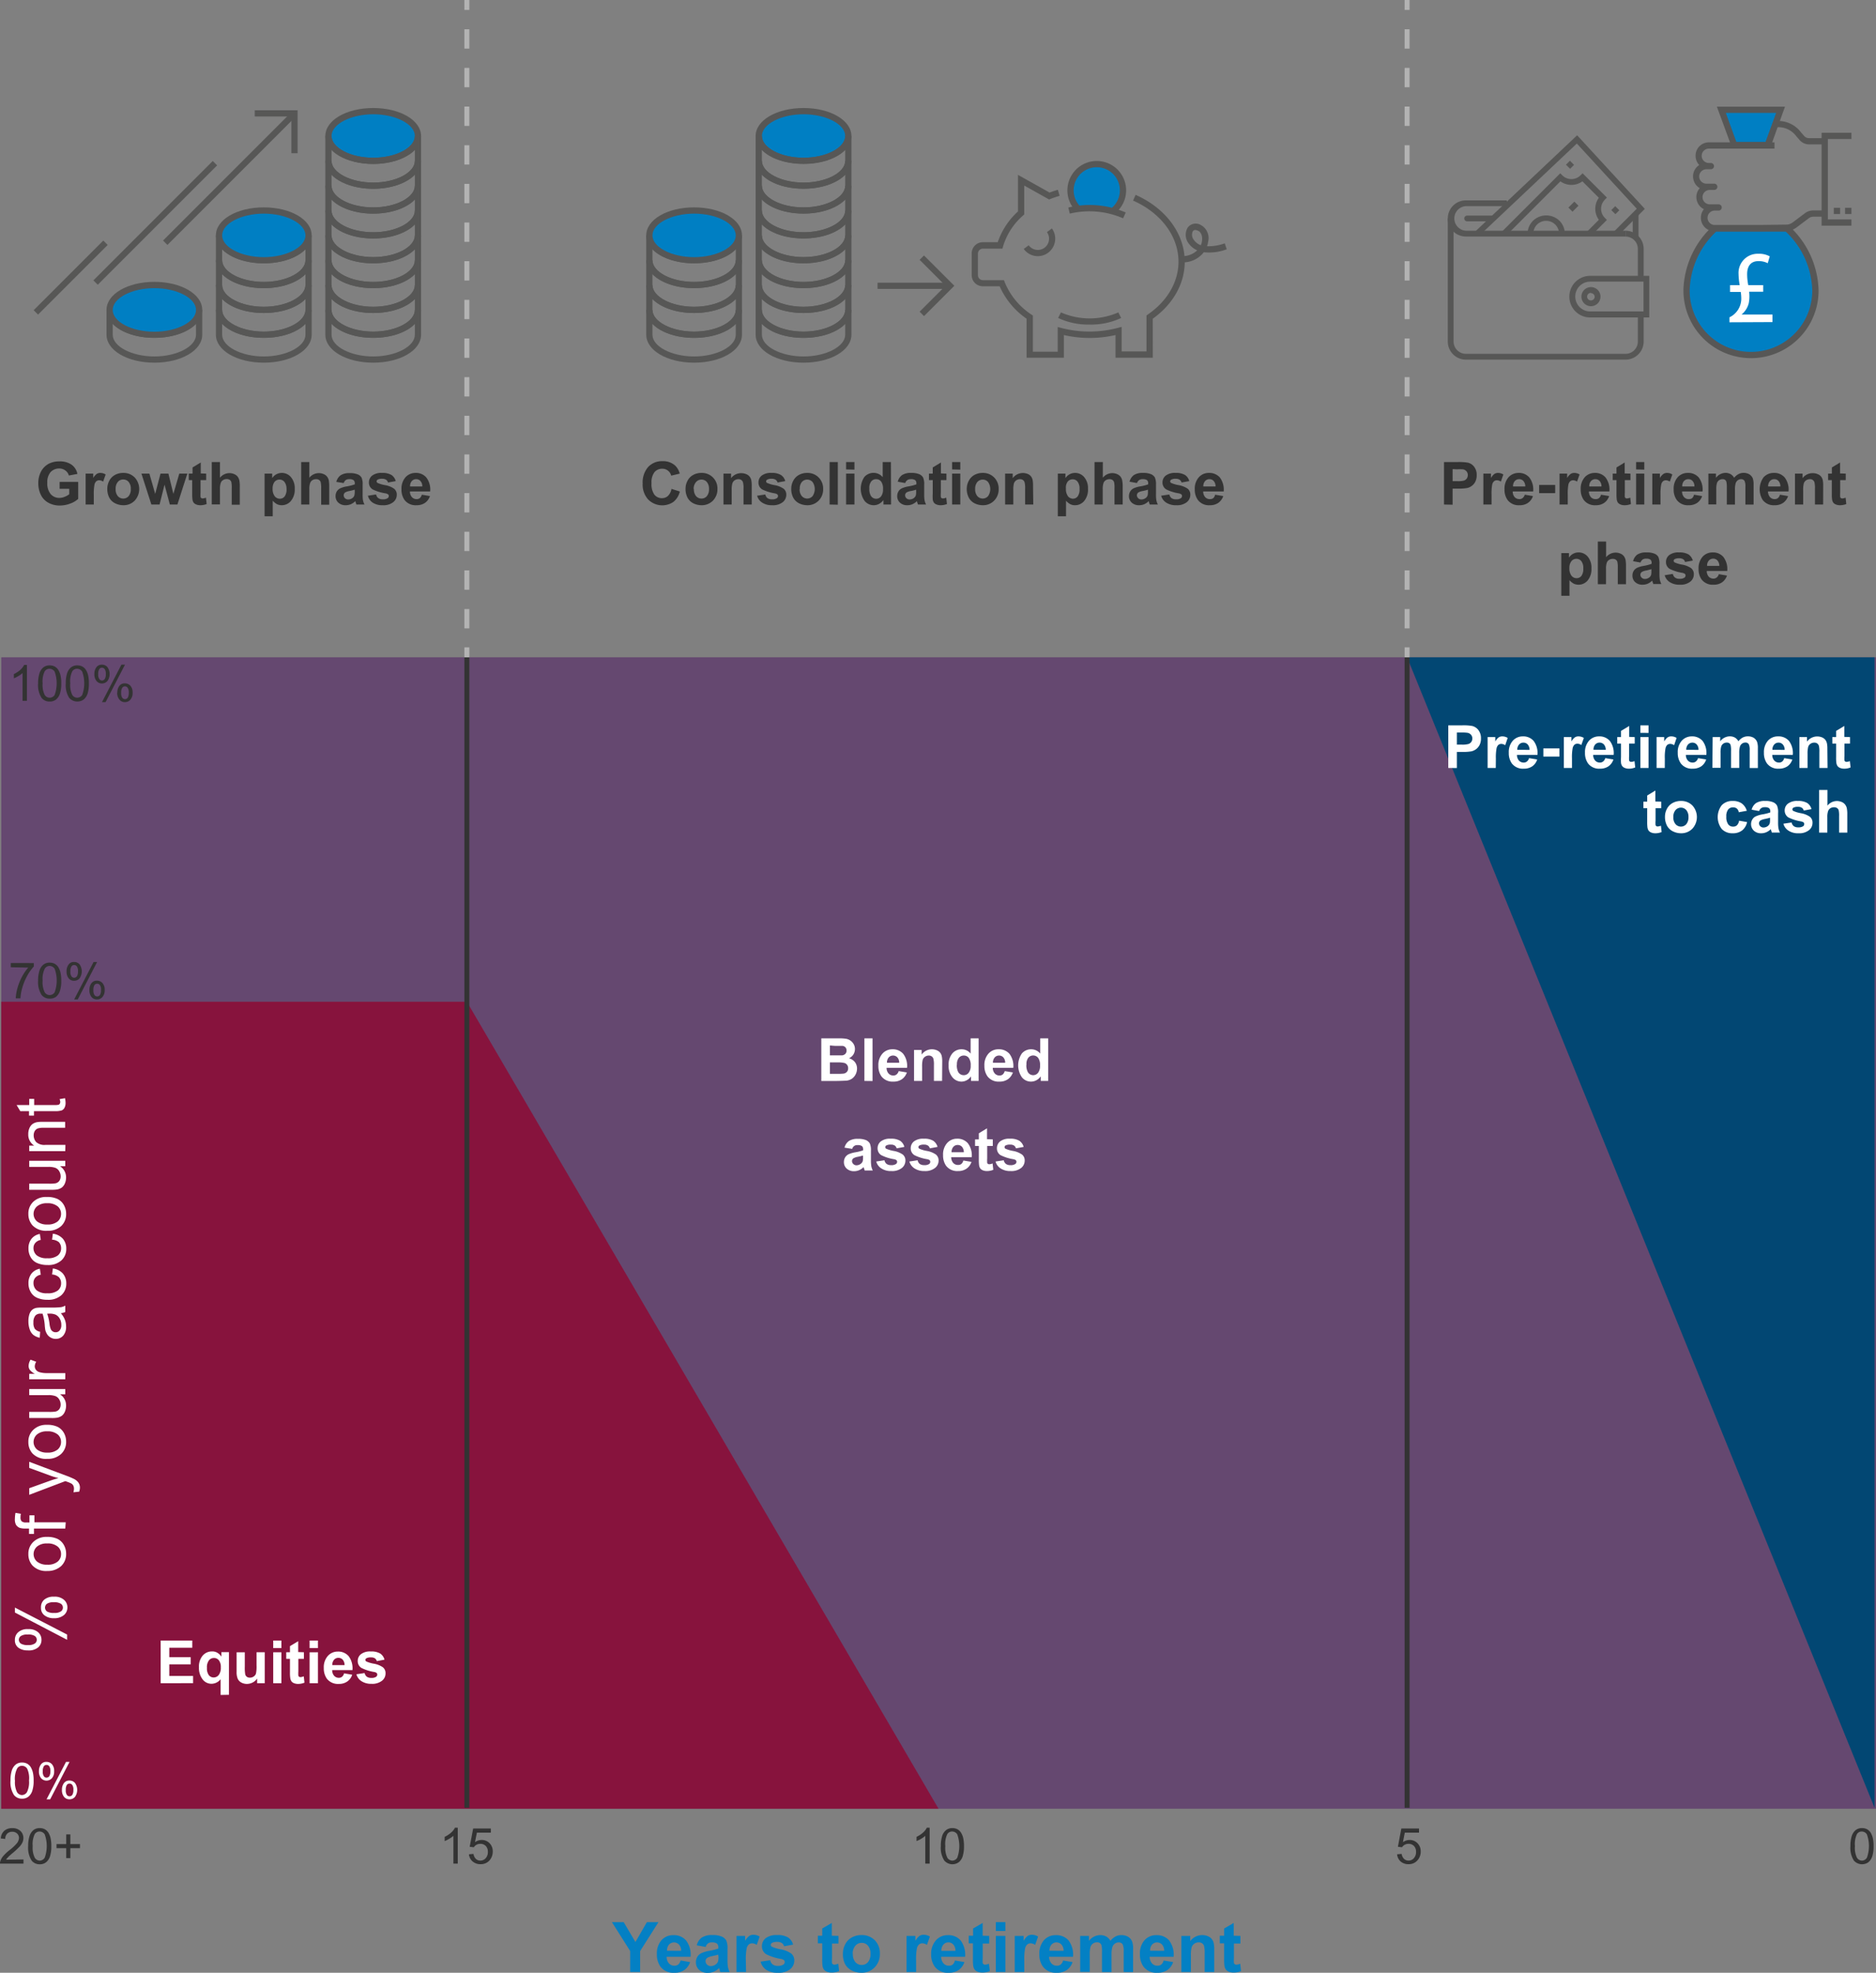 <svg xmlns="http://www.w3.org/2000/svg" viewBox="0 0 377.64 397.08"><rect x="0" y="0" width="377.64" height="397.08" fill="#808080" stroke="none"/><defs><style>.cls-1{fill:#654870;}.cls-2{fill:#87133D;}.cls-3{fill:#007fc3;}.cls-4{fill:#575756;}.cls-5{fill:#333;}.cls-6{fill:#fff;}.cls-7{fill:#024773;}.cls-10,.cls-8,.cls-9{fill:none;stroke-miterlimit:10;}.cls-8{stroke:#333;}.cls-10,.cls-9{stroke:#b3b3b3;}.cls-10{stroke-dasharray:3.89 3.89;}.cls-11{fill:#0380c4;}.cls-12{fill:#fff;}</style></defs><title>graph_small</title><g id="Layer_2" data-name="Layer 2"><g id="Layer_1-2" data-name="Layer 1"><rect class="cls-1" x="0.25" y="132.3" width="377.39" height="231.77"/><polygon class="cls-2" points="188.93 364.07 0.25 364.07 0.25 201.63 93.98 201.63 188.93 364.07"/><ellipse class="cls-3" cx="75.13" cy="27.33" rx="9.01" ry="5.01"/><path class="cls-4" d="M75.13,73c-5.41,0-9.64-2.47-9.64-5.63v-5h1.25c0,2.37,3.84,4.38,8.39,4.38s8.38-2,8.38-4.38h1.25v5C84.76,70.54,80.53,73,75.13,73Zm-8.39-7.82v2.19c0,2.37,3.84,4.38,8.39,4.38s8.38-2,8.38-4.38V65.19C81.87,66.89,78.76,68,75.13,68S68.39,66.89,66.74,65.19Z"/><path class="cls-4" d="M75.13,68c-5.41,0-9.64-2.48-9.64-5.63v-5h1.25c0,2.37,3.84,4.38,8.39,4.38s8.38-2,8.38-4.38h1.25v5C84.76,65.53,80.53,68,75.13,68Zm-8.39-7.82v2.19c0,2.37,3.84,4.38,8.39,4.38s8.38-2,8.38-4.38V60.19C81.87,61.88,78.76,63,75.13,63S68.39,61.88,66.74,60.19Z"/><path class="cls-4" d="M75.13,63c-5.41,0-9.64-2.47-9.64-5.63v-5h1.25c0,2.38,3.84,4.38,8.39,4.38s8.38-2,8.38-4.38h1.25v5C84.76,60.53,80.53,63,75.13,63Zm-8.39-7.82v2.19c0,2.37,3.84,4.38,8.39,4.38s8.38-2,8.38-4.38V55.18C81.87,56.87,78.76,58,75.13,58S68.39,56.87,66.74,55.18Z"/><path class="cls-4" d="M75.13,58c-5.41,0-9.64-2.47-9.64-5.63v-5h1.25c0,2.37,3.84,4.38,8.39,4.38s8.38-2,8.38-4.38h1.25v5C84.76,55.52,80.53,58,75.13,58Zm-8.39-7.82v2.19c0,2.38,3.84,4.38,8.39,4.38s8.38-2,8.38-4.38V50.17C81.87,51.87,78.76,53,75.13,53S68.39,51.87,66.74,50.17Z"/><path class="cls-4" d="M75.13,53c-5.41,0-9.64-2.47-9.64-5.63v-5h1.25c0,2.38,3.84,4.38,8.39,4.38s8.38-2,8.38-4.38h1.25v5C84.76,50.52,80.53,53,75.13,53Zm-8.39-7.82v2.19c0,2.37,3.84,4.38,8.39,4.38s8.38-2,8.38-4.38V45.17C81.87,46.86,78.76,48,75.13,48S68.39,46.86,66.74,45.17Z"/><path class="cls-4" d="M75.13,48c-5.41,0-9.64-2.47-9.64-5.63v-5h1.25c0,2.37,3.84,4.38,8.39,4.38s8.38-2,8.38-4.38h1.25v5C84.76,45.51,80.53,48,75.13,48Zm-8.39-7.82v2.19c0,2.38,3.84,4.38,8.39,4.38s8.38-2,8.38-4.38V40.16C81.87,41.86,78.76,43,75.13,43S68.39,41.86,66.74,40.16Z"/><path class="cls-4" d="M75.13,43c-5.41,0-9.64-2.48-9.64-5.63v-5h1.25c0,2.37,3.84,4.38,8.39,4.38s8.38-2,8.38-4.38h1.25v5C84.76,40.5,80.53,43,75.13,43Zm-8.39-7.82v2.19c0,2.37,3.84,4.38,8.39,4.38s8.38-2,8.38-4.38V35.16C81.87,36.85,78.76,38,75.13,38S68.39,36.85,66.74,35.16Z"/><path class="cls-4" d="M75.13,38c-5.41,0-9.64-2.47-9.64-5.63v-5h1.25c0,2.38,3.84,4.38,8.39,4.38s8.38-2,8.38-4.38h1.25v5C84.76,35.5,80.53,38,75.13,38Zm-8.39-7.82v2.19c0,2.37,3.84,4.38,8.39,4.38s8.38-2,8.38-4.38V30.15C81.87,31.84,78.76,33,75.13,33S68.39,31.84,66.74,30.15Z"/><path class="cls-4" d="M75.13,33c-5.41,0-9.64-2.47-9.64-5.63s4.23-5.63,9.64-5.63,9.63,2.48,9.63,5.63S80.53,33,75.13,33Zm0-10c-4.55,0-8.39,2-8.39,4.38s3.84,4.38,8.39,4.38,8.38-2,8.38-4.38S79.67,23,75.13,23Z"/><path class="cls-4" d="M53.1,73c-5.4,0-9.64-2.47-9.64-5.63v-5h1.26c0,2.37,3.84,4.38,8.38,4.38s8.39-2,8.39-4.38h1.25v5C62.74,70.54,58.5,73,53.1,73Zm-8.38-7.82v2.19c0,2.37,3.84,4.38,8.38,4.38s8.39-2,8.39-4.38V65.19C59.84,66.89,56.74,68,53.1,68S46.36,66.89,44.72,65.19Z"/><path class="cls-4" d="M53.1,68c-5.4,0-9.64-2.48-9.64-5.63v-5h1.26c0,2.37,3.84,4.38,8.38,4.38s8.39-2,8.39-4.38h1.25v5C62.74,65.53,58.5,68,53.1,68Zm-8.38-7.82v2.19c0,2.37,3.84,4.38,8.38,4.38s8.39-2,8.39-4.38V60.19C59.84,61.88,56.74,63,53.1,63S46.36,61.88,44.72,60.19Z"/><path class="cls-4" d="M53.1,63c-5.4,0-9.64-2.47-9.64-5.63v-5h1.26c0,2.38,3.84,4.38,8.38,4.38s8.39-2,8.39-4.38h1.25v5C62.74,60.53,58.5,63,53.1,63Zm-8.38-7.82v2.19c0,2.37,3.84,4.38,8.38,4.38s8.39-2,8.39-4.38V55.18C59.84,56.87,56.74,58,53.1,58S46.36,56.87,44.72,55.18Z"/><path class="cls-4" d="M53.1,58c-5.4,0-9.64-2.47-9.64-5.63v-5h1.26c0,2.37,3.84,4.38,8.38,4.38s8.39-2,8.39-4.38h1.25v5C62.74,55.52,58.5,58,53.1,58Zm-8.38-7.82v2.19c0,2.38,3.84,4.38,8.38,4.38s8.39-2,8.39-4.38V50.17C59.84,51.87,56.74,53,53.1,53S46.36,51.87,44.72,50.17Z"/><ellipse class="cls-3" cx="53.1" cy="47.36" rx="9.01" ry="5.01"/><path class="cls-4" d="M53.1,53c-5.4,0-9.64-2.47-9.64-5.63s4.24-5.63,9.64-5.63,9.64,2.47,9.64,5.63S58.5,53,53.1,53Zm0-10c-4.54,0-8.38,2-8.38,4.38s3.84,4.38,8.38,4.38,8.39-2,8.39-4.38S57.65,43,53.1,43Z"/><path class="cls-4" d="M31.07,73c-5.4,0-9.63-2.47-9.63-5.63v-5h1.25c0,2.37,3.84,4.38,8.38,4.38s8.39-2,8.39-4.38h1.25v5C40.71,70.54,36.48,73,31.07,73Zm-8.38-7.82v2.19c0,2.37,3.84,4.38,8.38,4.38s8.39-2,8.39-4.38V65.19C37.82,66.89,34.71,68,31.07,68S24.33,66.89,22.69,65.19Z"/><ellipse class="cls-3" cx="31.08" cy="62.37" rx="9.01" ry="5.01"/><path class="cls-4" d="M31.07,68c-5.4,0-9.63-2.48-9.63-5.63s4.23-5.64,9.63-5.64,9.64,2.48,9.64,5.64S36.48,68,31.07,68Zm0-10c-4.54,0-8.38,2-8.38,4.39s3.84,4.38,8.38,4.38,8.39-2,8.39-4.38S35.62,58,31.07,58Z"/><rect class="cls-4" x="27.87" y="35.22" width="36.81" height="1.25" transform="translate(-11.79 43.22) rotate(-45)"/><polygon class="cls-4" points="59.91 30.84 58.66 30.84 58.66 23.45 51.28 23.45 51.28 22.2 59.91 22.2 59.91 30.84"/><rect class="cls-4" x="14.26" y="44.23" width="33.98" height="1.25" transform="translate(-22.56 35.24) rotate(-45)"/><rect class="cls-4" x="4.32" y="55.24" width="19.82" height="1.25" transform="translate(-35.34 26.43) rotate(-45)"/><path class="cls-3" d="M215.32,39.32c0,3.65,2.37,2.69,5.28,2.69s5.29,1,5.29-2.69-2.37-6.59-5.29-6.59S215.32,35.68,215.32,39.32Z"/><path class="cls-4" d="M237.87,52.81V51.55A4.21,4.21,0,0,0,241,50.38a4,4,0,0,1-1.63-1.26,2.87,2.87,0,0,1-.3-3.29,2,2,0,0,1,2.34-.69,3,3,0,0,1,1.79,3.51,4.34,4.34,0,0,1-.23.91,9.6,9.6,0,0,0,3.57-.58l.41,1.19a9.88,9.88,0,0,1-4.62.6A5.35,5.35,0,0,1,237.87,52.81Zm2.79-6.52a.63.63,0,0,0-.55.26,1.67,1.67,0,0,0,.27,1.81,2.89,2.89,0,0,0,1.35,1,2.93,2.93,0,0,0,.23-.84c.16-1-.22-1.92-.9-2.12A1.55,1.55,0,0,0,240.66,46.29Z"/><path class="cls-4" d="M232.06,72h-7.51V67.44a23.36,23.36,0,0,1-10.39,0V72h-7.51V64.15a15.6,15.6,0,0,1-5.42-6.53h-3.38a2.24,2.24,0,0,1-2.25-2.24V51a2.25,2.25,0,0,1,2.25-2.25h3a14.77,14.77,0,0,1,4.07-6.19V35.2l6.36,3.56c.54-.21,1.1-.39,1.67-.56l.35,1.22c-.63.18-1.25.39-1.84.62l-.28.11-5-2.8v5.81l-.21.19a13.29,13.29,0,0,0-4.05,6.24l-.13.46h-3.93a1,1,0,0,0-1,1v4.34a1,1,0,0,0,1,1h4.24l.15.41a14.25,14.25,0,0,0,5.4,6.53l.27.19v7.27h5V65.82l.79.21A22.42,22.42,0,0,0,225,66l.79-.21v4.94h5V63.49l.27-.19c3.92-2.69,6.17-6.56,6.17-10.63,0-5.09-3.5-9.8-9.14-12.3l.51-1.15c6.1,2.7,9.89,7.85,9.89,13.45,0,4.39-2.34,8.56-6.44,11.48Z"/><path class="cls-4" d="M226.08,43.94A17,17,0,0,0,215.35,43l-.3-1.23a18.21,18.21,0,0,1,11.56,1Z"/><path class="cls-4" d="M224.38,43l-.77-1a4.65,4.65,0,1,0-6.12-.4l-.89.89a5.84,5.84,0,0,1-1.73-4.17A5.91,5.91,0,1,1,224.38,43Z"/><path class="cls-4" d="M208.93,51.56a3.49,3.49,0,0,1-2.85-1.45l1-.74a2.26,2.26,0,0,0,3.67-2.65l1-.74a3.52,3.52,0,0,1-.79,4.91A3.43,3.43,0,0,1,208.93,51.56Z"/><path class="cls-4" d="M219.31,65.33A14.3,14.3,0,0,1,213,64l.57-1.12a14.39,14.39,0,0,0,11.55,0l.57,1.12A14.25,14.25,0,0,1,219.31,65.33Z"/><ellipse class="cls-3" cx="161.75" cy="27.33" rx="9.01" ry="5.01"/><path class="cls-4" d="M161.75,73c-5.4,0-9.64-2.47-9.64-5.63v-5h1.26c0,2.37,3.84,4.38,8.38,4.38s8.39-2,8.39-4.38h1.25v5C171.39,70.54,167.16,73,161.75,73Zm-8.38-7.82v2.19c0,2.37,3.84,4.38,8.38,4.38s8.39-2,8.39-4.38V65.19c-1.65,1.7-4.75,2.82-8.39,2.82S155,66.89,153.37,65.19Z"/><path class="cls-4" d="M161.75,68c-5.4,0-9.64-2.48-9.64-5.63v-5h1.26c0,2.37,3.84,4.38,8.38,4.38s8.39-2,8.39-4.38h1.25v5C171.39,65.53,167.16,68,161.75,68Zm-8.38-7.82v2.19c0,2.37,3.84,4.38,8.38,4.38s8.39-2,8.39-4.38V60.19c-1.65,1.69-4.75,2.81-8.39,2.81S155,61.88,153.37,60.19Z"/><path class="cls-4" d="M161.75,63c-5.4,0-9.64-2.47-9.64-5.63v-5h1.26c0,2.38,3.84,4.38,8.38,4.38s8.39-2,8.39-4.38h1.25v5C171.39,60.53,167.16,63,161.75,63Zm-8.38-7.82v2.19c0,2.37,3.84,4.38,8.38,4.38s8.39-2,8.39-4.38V55.18c-1.65,1.69-4.75,2.81-8.39,2.81S155,56.87,153.37,55.18Z"/><path class="cls-4" d="M161.75,58c-5.4,0-9.64-2.47-9.64-5.63v-5h1.26c0,2.37,3.84,4.38,8.38,4.38s8.39-2,8.39-4.38h1.25v5C171.39,55.52,167.16,58,161.75,58Zm-8.38-7.82v2.19c0,2.38,3.84,4.38,8.38,4.38s8.39-2,8.39-4.38V50.17c-1.65,1.7-4.75,2.82-8.39,2.82S155,51.87,153.37,50.17Z"/><path class="cls-4" d="M161.75,53c-5.4,0-9.64-2.47-9.64-5.63v-5h1.26c0,2.38,3.84,4.38,8.38,4.38s8.39-2,8.39-4.38h1.25v5C171.39,50.52,167.16,53,161.75,53Zm-8.38-7.82v2.19c0,2.37,3.84,4.38,8.38,4.38s8.39-2,8.39-4.38V45.17c-1.65,1.69-4.75,2.81-8.39,2.81S155,46.86,153.37,45.17Z"/><path class="cls-4" d="M161.75,48c-5.4,0-9.64-2.47-9.64-5.63v-5h1.26c0,2.37,3.84,4.38,8.38,4.38s8.39-2,8.39-4.38h1.25v5C171.39,45.51,167.16,48,161.75,48Zm-8.38-7.82v2.19c0,2.38,3.84,4.38,8.38,4.38s8.39-2,8.39-4.38V40.16c-1.65,1.7-4.75,2.82-8.39,2.82S155,41.86,153.37,40.16Z"/><path class="cls-4" d="M161.75,43c-5.4,0-9.64-2.48-9.64-5.63v-5h1.26c0,2.37,3.84,4.38,8.38,4.38s8.39-2,8.39-4.38h1.25v5C171.39,40.5,167.16,43,161.75,43Zm-8.38-7.82v2.19c0,2.37,3.84,4.38,8.38,4.38s8.39-2,8.39-4.38V35.16c-1.65,1.69-4.75,2.81-8.39,2.81S155,36.85,153.37,35.16Z"/><path class="cls-4" d="M161.75,38c-5.4,0-9.64-2.47-9.64-5.63v-5h1.26c0,2.38,3.84,4.38,8.38,4.38s8.39-2,8.39-4.38h1.25v5C171.39,35.5,167.16,38,161.75,38Zm-8.38-7.82v2.19c0,2.37,3.84,4.38,8.38,4.38s8.39-2,8.39-4.38V30.15c-1.65,1.69-4.75,2.81-8.39,2.81S155,31.84,153.37,30.15Z"/><path class="cls-4" d="M161.75,33c-5.4,0-9.64-2.47-9.64-5.63s4.24-5.63,9.64-5.63,9.64,2.48,9.64,5.63S167.16,33,161.75,33Zm0-10c-4.54,0-8.38,2-8.38,4.38s3.84,4.38,8.38,4.38,8.39-2,8.39-4.38S166.3,23,161.75,23Z"/><path class="cls-4" d="M139.72,73c-5.4,0-9.63-2.47-9.63-5.63v-5h1.25c0,2.37,3.84,4.38,8.38,4.38s8.39-2,8.39-4.38h1.25v5C149.36,70.54,145.13,73,139.72,73Zm-8.38-7.82v2.19c0,2.37,3.84,4.38,8.38,4.38s8.39-2,8.39-4.38V65.19c-1.64,1.7-4.75,2.82-8.39,2.82S133,66.89,131.34,65.19Z"/><path class="cls-4" d="M139.72,68c-5.4,0-9.63-2.48-9.63-5.63v-5h1.25c0,2.37,3.84,4.38,8.38,4.38s8.39-2,8.39-4.38h1.25v5C149.36,65.53,145.13,68,139.72,68Zm-8.38-7.82v2.19c0,2.37,3.84,4.38,8.38,4.38s8.39-2,8.39-4.38V60.19c-1.64,1.69-4.75,2.81-8.39,2.81S133,61.88,131.34,60.19Z"/><path class="cls-4" d="M139.72,63c-5.4,0-9.63-2.47-9.63-5.63v-5h1.25c0,2.38,3.84,4.38,8.38,4.38s8.39-2,8.39-4.38h1.25v5C149.36,60.53,145.13,63,139.72,63Zm-8.38-7.82v2.19c0,2.37,3.84,4.38,8.38,4.38s8.39-2,8.39-4.38V55.18c-1.64,1.69-4.75,2.81-8.39,2.81S133,56.87,131.34,55.18Z"/><path class="cls-4" d="M139.72,58c-5.4,0-9.63-2.47-9.63-5.63v-5h1.25c0,2.37,3.84,4.38,8.38,4.38s8.39-2,8.39-4.38h1.25v5C149.36,55.52,145.13,58,139.72,58Zm-8.38-7.82v2.19c0,2.38,3.84,4.38,8.38,4.38s8.39-2,8.39-4.38V50.17c-1.64,1.7-4.75,2.82-8.39,2.82S133,51.87,131.34,50.17Z"/><ellipse class="cls-3" cx="139.72" cy="47.36" rx="9.01" ry="5.01"/><path class="cls-4" d="M139.72,53c-5.4,0-9.63-2.47-9.63-5.63s4.23-5.63,9.63-5.63,9.64,2.47,9.64,5.63S145.13,53,139.72,53Zm0-10c-4.54,0-8.38,2-8.38,4.38s3.84,4.38,8.38,4.38,8.39-2,8.39-4.38S144.27,43,139.72,43Z"/><polygon class="cls-4" points="186 63.63 185.12 62.74 190.34 57.52 185.12 52.3 186 51.42 192.11 57.52 186 63.63"/><rect class="cls-4" x="176.65" y="56.9" width="14.12" height="1.25"/><path class="cls-5" d="M12,98.39V97h3.74v3.42a4.74,4.74,0,0,1-1.58.93,5.91,5.91,0,0,1-2.09.4,4.65,4.65,0,0,1-2.35-.57,3.57,3.57,0,0,1-1.51-1.61,5.22,5.22,0,0,1-.5-2.29,4.91,4.91,0,0,1,.56-2.39,3.76,3.76,0,0,1,1.65-1.6,4.48,4.48,0,0,1,2-.42,4.08,4.08,0,0,1,2.5.67,3,3,0,0,1,1.16,1.85l-1.72.32a1.82,1.82,0,0,0-.69-1A2.08,2.08,0,0,0,12,94.3a2.36,2.36,0,0,0-1.81.72,3.07,3.07,0,0,0-.67,2.14,3.37,3.37,0,0,0,.68,2.29,2.29,2.29,0,0,0,1.78.77A2.88,2.88,0,0,0,13,100a3.52,3.52,0,0,0,.94-.52V98.39Z"/><path class="cls-5" d="M18.88,101.55H17.24V95.33h1.53v.88a2.65,2.65,0,0,1,.7-.82,1.33,1.33,0,0,1,.71-.2,2.08,2.08,0,0,1,1.09.31l-.51,1.44a1.46,1.46,0,0,0-.77-.27.91.91,0,0,0-.59.19,1.24,1.24,0,0,0-.38.68,9.94,9.94,0,0,0-.14,2.09Z"/><path class="cls-5" d="M21.6,98.35a3.34,3.34,0,0,1,.4-1.58,2.73,2.73,0,0,1,1.15-1.18,3.36,3.36,0,0,1,1.65-.4,3.09,3.09,0,0,1,2.32.92,3.44,3.44,0,0,1,0,4.65,3.08,3.08,0,0,1-2.3.93,3.71,3.71,0,0,1-1.63-.38A2.66,2.66,0,0,1,22,100.17,3.77,3.77,0,0,1,21.6,98.35Zm1.68.09a2.08,2.08,0,0,0,.44,1.42,1.41,1.41,0,0,0,1.09.49,1.38,1.38,0,0,0,1.08-.49,2.11,2.11,0,0,0,.44-1.43A2.07,2.07,0,0,0,25.89,97a1.38,1.38,0,0,0-1.08-.49,1.41,1.41,0,0,0-1.09.49A2.08,2.08,0,0,0,23.28,98.44Z"/><path class="cls-5" d="M30.47,101.55l-2-6.22h1.6l1.17,4.08,1.07-4.08h1.59l1,4.08,1.19-4.08h1.62l-2,6.22H34.19l-1.07-4-1,4Z"/><path class="cls-5" d="M41.5,95.33v1.31H40.37v2.51a6.79,6.79,0,0,0,0,.89.38.38,0,0,0,.15.21.51.51,0,0,0,.28.08,2.33,2.33,0,0,0,.66-.16l.14,1.28a3.35,3.35,0,0,1-1.3.24,2,2,0,0,1-.8-.15,1.23,1.23,0,0,1-.53-.38,1.56,1.56,0,0,1-.23-.64,9.21,9.21,0,0,1-.05-1.17V96.64H38V95.33h.76V94.09l1.65-1v2.2Z"/><path class="cls-5" d="M44.28,93v3.16a2.42,2.42,0,0,1,1.9-.93,2.46,2.46,0,0,1,1,.21,1.74,1.74,0,0,1,.69.54,1.9,1.9,0,0,1,.31.73,6,6,0,0,1,.09,1.23v3.65H46.65V98.27A5.12,5.12,0,0,0,46.56,97a.84.84,0,0,0-.33-.42,1.11,1.11,0,0,0-.6-.15,1.38,1.38,0,0,0-.73.2,1.1,1.1,0,0,0-.47.6,3.58,3.58,0,0,0-.15,1.19v3.11H42.63V93Z"/><path class="cls-5" d="M53.26,95.33h1.53v.91a2.37,2.37,0,0,1,.81-.76,2.29,2.29,0,0,1,1.13-.29,2.36,2.36,0,0,1,1.84.85,3.44,3.44,0,0,1,.76,2.37,3.55,3.55,0,0,1-.77,2.42,2.37,2.37,0,0,1-1.84.86,2.2,2.2,0,0,1-.94-.2,3.11,3.11,0,0,1-.88-.71v3.14H53.26Zm1.62,3a2.41,2.41,0,0,0,.42,1.55,1.29,1.29,0,0,0,1,.5,1.2,1.2,0,0,0,1-.46,2.4,2.4,0,0,0,.38-1.51A2.29,2.29,0,0,0,57.26,97a1.24,1.24,0,0,0-1-.47,1.27,1.27,0,0,0-1,.47A2.1,2.1,0,0,0,54.88,98.34Z"/><path class="cls-5" d="M62.27,93v3.16a2.44,2.44,0,0,1,1.91-.93,2.38,2.38,0,0,1,1,.21,1.61,1.61,0,0,1,.69.54,1.92,1.92,0,0,1,.32.73,7.08,7.08,0,0,1,.08,1.23v3.65H64.65V98.27a4.94,4.94,0,0,0-.1-1.25.84.84,0,0,0-.33-.42,1.1,1.1,0,0,0-.59-.15,1.41,1.41,0,0,0-.74.2,1.15,1.15,0,0,0-.47.6,3.58,3.58,0,0,0-.15,1.19v3.11H60.63V93Z"/><path class="cls-5" d="M69.19,97.23,67.7,97a2.36,2.36,0,0,1,.87-1.34,3.16,3.16,0,0,1,1.82-.43,4,4,0,0,1,1.64.26,1.57,1.57,0,0,1,.76.66A3.37,3.37,0,0,1,73,97.59v1.92a7.21,7.21,0,0,0,.07,1.21,4,4,0,0,0,.3.83H71.74l-.16-.48a.68.68,0,0,0-.06-.2,2.91,2.91,0,0,1-.9.62,2.69,2.69,0,0,1-1,.2,2.13,2.13,0,0,1-1.52-.52,1.74,1.74,0,0,1-.55-1.32,1.76,1.76,0,0,1,.25-.94,1.68,1.68,0,0,1,.71-.63,5.38,5.38,0,0,1,1.31-.38,9,9,0,0,0,1.6-.41v-.16a.85.85,0,0,0-.24-.68,1.42,1.42,0,0,0-.88-.2,1.23,1.23,0,0,0-.69.17A1.25,1.25,0,0,0,69.19,97.23Zm2.21,1.33c-.22.07-.55.16-1,.26a3,3,0,0,0-.89.28.69.69,0,0,0-.32.58.82.82,0,0,0,.25.6.89.89,0,0,0,.66.25,1.39,1.39,0,0,0,.85-.29,1,1,0,0,0,.39-.55,3.26,3.26,0,0,0,.07-.8Z"/><path class="cls-5" d="M74.06,99.78l1.65-.26a1.15,1.15,0,0,0,.43.73,1.4,1.4,0,0,0,.9.25,1.62,1.62,0,0,0,1-.23.54.54,0,0,0,.22-.44.41.41,0,0,0-.12-.31,1.34,1.34,0,0,0-.55-.22A9,9,0,0,1,75,98.5a1.61,1.61,0,0,1-.74-1.4,1.75,1.75,0,0,1,.64-1.36,3,3,0,0,1,2-.55,3.5,3.5,0,0,1,1.9.41,2.13,2.13,0,0,1,.86,1.24l-1.56.28a.91.91,0,0,0-.37-.55,1.39,1.39,0,0,0-.8-.2,1.81,1.81,0,0,0-.93.18.42.42,0,0,0-.19.34.38.38,0,0,0,.17.3,6.24,6.24,0,0,0,1.54.46,4.54,4.54,0,0,1,1.83.73,1.52,1.52,0,0,1,.52,1.23,1.87,1.87,0,0,1-.72,1.47,3.14,3.14,0,0,1-2.11.61,3.48,3.48,0,0,1-2-.51A2.36,2.36,0,0,1,74.06,99.78Z"/><path class="cls-5" d="M84.91,99.57l1.64.28a2.68,2.68,0,0,1-1,1.37,2.92,2.92,0,0,1-1.71.47,2.79,2.79,0,0,1-2.41-1.06,3.54,3.54,0,0,1-.61-2.14,3.46,3.46,0,0,1,.81-2.43,2.67,2.67,0,0,1,2-.87,2.72,2.72,0,0,1,2.19.92,4,4,0,0,1,.77,2.81H82.52a1.66,1.66,0,0,0,.4,1.14,1.23,1.23,0,0,0,.94.4,1,1,0,0,0,.66-.21A1.35,1.35,0,0,0,84.91,99.57Zm.1-1.66a1.6,1.6,0,0,0-.37-1.09,1.14,1.14,0,0,0-.86-.37,1.15,1.15,0,0,0-.89.39,1.51,1.51,0,0,0-.34,1.07Z"/><path class="cls-5" d="M135.17,98.4l1.68.53a3.8,3.8,0,0,1-1.29,2.09,4,4,0,0,1-5.09-.49,4.44,4.44,0,0,1-1.1-3.2,4.73,4.73,0,0,1,1.1-3.33,3.81,3.81,0,0,1,2.92-1.18,3.58,3.58,0,0,1,2.56.93,3.43,3.43,0,0,1,.88,1.58l-1.72.41a1.76,1.76,0,0,0-.64-1,1.8,1.8,0,0,0-1.17-.39,2,2,0,0,0-1.55.68,3.36,3.36,0,0,0-.6,2.23,3.63,3.63,0,0,0,.59,2.32,1.9,1.9,0,0,0,1.52.69,1.75,1.75,0,0,0,1.19-.44A2.59,2.59,0,0,0,135.17,98.4Z"/><path class="cls-5" d="M138,98.35a3.34,3.34,0,0,1,.4-1.58,2.73,2.73,0,0,1,1.15-1.18,3.36,3.36,0,0,1,1.65-.4,3.11,3.11,0,0,1,3.22,3.23,3.24,3.24,0,0,1-.91,2.35,3.13,3.13,0,0,1-2.3.92,3.71,3.71,0,0,1-1.63-.38,2.66,2.66,0,0,1-1.18-1.14A3.74,3.74,0,0,1,138,98.35Zm1.68.09a2.08,2.08,0,0,0,.44,1.42,1.41,1.41,0,0,0,1.09.49,1.38,1.38,0,0,0,1.08-.49,2.09,2.09,0,0,0,.43-1.43,2.07,2.07,0,0,0-.43-1.41,1.41,1.41,0,0,0-1.08-.49,1.44,1.44,0,0,0-1.09.49A2.08,2.08,0,0,0,139.63,98.44Z"/><path class="cls-5" d="M151.32,101.55h-1.65V98.38a4.53,4.53,0,0,0-.11-1.31.93.93,0,0,0-.34-.46,1,1,0,0,0-.57-.16,1.39,1.39,0,0,0-.77.23,1.21,1.21,0,0,0-.46.63,5,5,0,0,0-.13,1.42v2.82h-1.65V95.33h1.53v.91a2.51,2.51,0,0,1,2.05-1,2.48,2.48,0,0,1,1,.2,1.57,1.57,0,0,1,.68.5,1.7,1.7,0,0,1,.33.69,5.23,5.23,0,0,1,.09,1.11Z"/><path class="cls-5" d="M152.41,99.78l1.65-.25a1.2,1.2,0,0,0,.43.73,1.46,1.46,0,0,0,.9.24,1.6,1.6,0,0,0,1-.23.54.54,0,0,0,.22-.44.43.43,0,0,0-.12-.31,1.34,1.34,0,0,0-.55-.22,9,9,0,0,1-2.53-.8,1.6,1.6,0,0,1-.73-1.4,1.74,1.74,0,0,1,.63-1.36,3,3,0,0,1,2-.55,3.41,3.41,0,0,1,1.9.42,2.08,2.08,0,0,1,.86,1.23l-1.55.28a1,1,0,0,0-.38-.55,1.39,1.39,0,0,0-.8-.2,1.7,1.7,0,0,0-.93.19.39.39,0,0,0-.19.33.36.36,0,0,0,.17.3,6.24,6.24,0,0,0,1.54.46,4.54,4.54,0,0,1,1.83.73,1.52,1.52,0,0,1,.52,1.23,1.87,1.87,0,0,1-.72,1.47,3.14,3.14,0,0,1-2.11.61,3.48,3.48,0,0,1-2-.51A2.36,2.36,0,0,1,152.41,99.78Z"/><path class="cls-5" d="M159.28,98.35a3.34,3.34,0,0,1,.4-1.58,2.79,2.79,0,0,1,1.15-1.18,3.39,3.39,0,0,1,1.65-.4,3.11,3.11,0,0,1,2.32.92,3.16,3.16,0,0,1,.9,2.31,3.2,3.2,0,0,1-.91,2.35,3.11,3.11,0,0,1-2.29.92,3.75,3.75,0,0,1-1.64-.38,2.71,2.71,0,0,1-1.18-1.14A3.74,3.74,0,0,1,159.28,98.35Zm1.69.09a2,2,0,0,0,.44,1.42,1.44,1.44,0,0,0,2.16,0,2.51,2.51,0,0,0,0-2.84,1.44,1.44,0,0,0-2.16,0A2,2,0,0,0,161,98.44Z"/><path class="cls-5" d="M167,101.55V93h1.65v8.59Z"/><path class="cls-5" d="M170.32,94.49V93H172v1.53Zm0,7.06V95.33H172v6.22Z"/><path class="cls-5" d="M179.37,101.55h-1.53v-.91a2.57,2.57,0,0,1-.9.79,2.26,2.26,0,0,1-1.05.26,2.37,2.37,0,0,1-1.84-.86A4.25,4.25,0,0,1,174,96a2.43,2.43,0,0,1,1.88-.82,2.33,2.33,0,0,1,1.81.87V93h1.65ZM175,98.31a2.79,2.79,0,0,0,.28,1.44,1.25,1.25,0,0,0,2.08.16,2.25,2.25,0,0,0,.39-1.44,2.45,2.45,0,0,0-.38-1.55,1.24,1.24,0,0,0-1-.47,1.21,1.21,0,0,0-1,.47A2.06,2.06,0,0,0,175,98.31Z"/><path class="cls-5" d="M182.22,97.23l-1.5-.27a2.36,2.36,0,0,1,.87-1.34,3.17,3.17,0,0,1,1.83-.43,4,4,0,0,1,1.64.26,1.67,1.67,0,0,1,.76.66,3.37,3.37,0,0,1,.22,1.48l0,1.92a6.89,6.89,0,0,0,.08,1.21,3.1,3.1,0,0,0,.3.83h-1.63a3.78,3.78,0,0,1-.16-.48l-.06-.2a2.91,2.91,0,0,1-.9.62,2.52,2.52,0,0,1-1,.2,2.1,2.1,0,0,1-1.51-.52,1.72,1.72,0,0,1-.55-1.32,1.76,1.76,0,0,1,.25-.94,1.65,1.65,0,0,1,.7-.63,5.52,5.52,0,0,1,1.31-.38,8.72,8.72,0,0,0,1.6-.41v-.16a.88.88,0,0,0-.23-.68,1.45,1.45,0,0,0-.89-.2,1.2,1.2,0,0,0-.68.17A1.18,1.18,0,0,0,182.22,97.23Zm2.2,1.33a7.92,7.92,0,0,1-1,.26,3,3,0,0,0-.9.28.71.71,0,0,0-.32.58.83.83,0,0,0,.26.6.89.89,0,0,0,.66.25,1.41,1.41,0,0,0,.85-.29,1.08,1.08,0,0,0,.39-.54,3.52,3.52,0,0,0,.06-.81Z"/><path class="cls-5" d="M190.52,95.33v1.31h-1.13v2.51a6.79,6.79,0,0,0,0,.89.38.38,0,0,0,.15.21.51.51,0,0,0,.28.08,2,2,0,0,0,.66-.16l.14,1.28a3.35,3.35,0,0,1-1.3.24,2,2,0,0,1-.8-.15,1.15,1.15,0,0,1-.53-.38,1.5,1.5,0,0,1-.23-.64,9.13,9.13,0,0,1,0-1.16V96.64H187V95.33h.76V94.09l1.65-1v2.2Z"/><path class="cls-5" d="M191.66,94.49V93h1.65v1.53Zm0,7.06V95.33h1.65v6.22Z"/><path class="cls-5" d="M194.61,98.35a3.35,3.35,0,0,1,.41-1.58,2.77,2.77,0,0,1,1.14-1.18,3.42,3.42,0,0,1,1.66-.4,3.1,3.1,0,0,1,2.31.92,3.16,3.16,0,0,1,.9,2.31,3.2,3.2,0,0,1-.91,2.35,3.09,3.09,0,0,1-2.29.92,3.68,3.68,0,0,1-1.63-.38,2.66,2.66,0,0,1-1.18-1.14A3.74,3.74,0,0,1,194.61,98.35Zm1.69.09a2.08,2.08,0,0,0,.44,1.42,1.44,1.44,0,0,0,2.16,0,2.51,2.51,0,0,0,0-2.84,1.44,1.44,0,0,0-2.16,0A2.08,2.08,0,0,0,196.3,98.44Z"/><path class="cls-5" d="M208,101.55h-1.64V98.38a4.94,4.94,0,0,0-.11-1.31.93.93,0,0,0-.34-.46,1,1,0,0,0-.57-.16,1.37,1.37,0,0,0-.77.23,1.23,1.23,0,0,0-.47.63,5.52,5.52,0,0,0-.12,1.42v2.82h-1.65V95.33h1.53v.91a2.55,2.55,0,0,1,3-.85,1.57,1.57,0,0,1,.68.5,1.82,1.82,0,0,1,.32.69,5.23,5.23,0,0,1,.09,1.11Z"/><path class="cls-5" d="M212.94,95.33h1.53v.91a2.37,2.37,0,0,1,.81-.76,2.29,2.29,0,0,1,1.13-.29,2.35,2.35,0,0,1,1.84.85,3.43,3.43,0,0,1,.76,2.37,3.53,3.53,0,0,1-.76,2.42,2.36,2.36,0,0,1-1.85.86,2,2,0,0,1-.93-.2,3.09,3.09,0,0,1-.88-.7v3.13h-1.65Zm1.63,3a2.45,2.45,0,0,0,.41,1.55,1.3,1.3,0,0,0,1,.5,1.2,1.2,0,0,0,.95-.46,2.34,2.34,0,0,0,.38-1.51,2.24,2.24,0,0,0-.39-1.45,1.2,1.2,0,0,0-1-.48,1.26,1.26,0,0,0-1,.47A2,2,0,0,0,214.57,98.34Z"/><path class="cls-5" d="M222,93v3.16a2.42,2.42,0,0,1,1.9-.93,2.46,2.46,0,0,1,1,.21,1.74,1.74,0,0,1,.69.54,1.9,1.9,0,0,1,.31.73A6,6,0,0,1,226,97.9v3.65h-1.65V98.27a5.12,5.12,0,0,0-.09-1.25,1,1,0,0,0-.33-.42,1.11,1.11,0,0,0-.6-.15,1.38,1.38,0,0,0-.73.2,1.1,1.1,0,0,0-.47.6,3.58,3.58,0,0,0-.15,1.19v3.11h-1.65V93Z"/><path class="cls-5" d="M228.88,97.23l-1.5-.27a2.36,2.36,0,0,1,.87-1.34,3.17,3.17,0,0,1,1.83-.43,4,4,0,0,1,1.64.26,1.67,1.67,0,0,1,.76.66,3.52,3.52,0,0,1,.22,1.48l0,1.92a6.89,6.89,0,0,0,.08,1.21,3.1,3.1,0,0,0,.3.83h-1.63a3.78,3.78,0,0,1-.16-.48l-.06-.2a2.91,2.91,0,0,1-.9.62,2.56,2.56,0,0,1-1,.2,2.1,2.1,0,0,1-1.51-.52,1.73,1.73,0,0,1-.56-1.32,1.77,1.77,0,0,1,.26-.94,1.65,1.65,0,0,1,.7-.63,5.38,5.38,0,0,1,1.31-.38,9,9,0,0,0,1.6-.41v-.16a.88.88,0,0,0-.23-.68,1.47,1.47,0,0,0-.89-.2,1.2,1.2,0,0,0-.68.17A1.18,1.18,0,0,0,228.88,97.23Zm2.2,1.33a7.92,7.92,0,0,1-1,.26,3,3,0,0,0-.9.28.71.71,0,0,0-.32.58.83.83,0,0,0,.26.6.88.88,0,0,0,.65.25,1.39,1.39,0,0,0,.85-.29,1.1,1.1,0,0,0,.4-.54,3.52,3.52,0,0,0,.06-.81Z"/><path class="cls-5" d="M233.74,99.78l1.65-.25a1.25,1.25,0,0,0,.43.73,1.5,1.5,0,0,0,.9.24,1.58,1.58,0,0,0,1-.23.52.52,0,0,0,.22-.44.43.43,0,0,0-.12-.31,1.28,1.28,0,0,0-.55-.22,8.74,8.74,0,0,1-2.52-.8,1.61,1.61,0,0,1-.74-1.4,1.72,1.72,0,0,1,.64-1.36,3,3,0,0,1,2-.55,3.45,3.45,0,0,1,1.9.42,2.06,2.06,0,0,1,.85,1.23l-1.55.28a1,1,0,0,0-.38-.55,1.35,1.35,0,0,0-.79-.2,1.66,1.66,0,0,0-.93.19.37.37,0,0,0-.19.33.35.35,0,0,0,.16.3,6.24,6.24,0,0,0,1.54.46,4.59,4.59,0,0,1,1.84.73,1.54,1.54,0,0,1,.51,1.23,1.89,1.89,0,0,1-.71,1.47,3.17,3.17,0,0,1-2.12.61,3.5,3.5,0,0,1-2-.51A2.4,2.4,0,0,1,233.74,99.78Z"/><path class="cls-5" d="M244.6,99.57l1.64.28a2.69,2.69,0,0,1-1,1.37,2.9,2.9,0,0,1-1.71.47,2.77,2.77,0,0,1-2.4-1.06,3.54,3.54,0,0,1-.62-2.14,3.42,3.42,0,0,1,.81-2.42,2.65,2.65,0,0,1,2.05-.88,2.78,2.78,0,0,1,2.19.92,4.09,4.09,0,0,1,.77,2.81H242.2a1.71,1.71,0,0,0,.4,1.14,1.24,1.24,0,0,0,1,.4,1,1,0,0,0,.65-.21A1.25,1.25,0,0,0,244.6,99.57Zm.09-1.66a1.56,1.56,0,0,0-.37-1.09,1.11,1.11,0,0,0-.85-.37,1.14,1.14,0,0,0-.89.39,1.52,1.52,0,0,0-.35,1.07Z"/><polygon class="cls-3" points="346.58 22.22 349.01 29.45 355.71 29.45 358.44 22.22 346.28 22.22 346.58 22.22"/><path class="cls-3" d="M365.26,57.55c0,7.93-5.73,14.36-12.79,14.36s-12.8-6.43-12.8-14.36c0-5.1,1.82-9.3,5.39-11,2-.95,4.88-.5,7.41-.5,2.73,0,5.54-.74,7.62.38C363.39,48.19,365.26,52.69,365.26,57.55Z"/><path class="cls-4" d="M338.87,58.49a18.13,18.13,0,0,1,5.93-13l.17-.17h15l.18.17a18.17,18.17,0,0,1,5.93,13,13.6,13.6,0,1,1-27.2,0Zm6.59-11.86a16.82,16.82,0,0,0-5.33,11.86,12.34,12.34,0,1,0,24.68,0,16.86,16.86,0,0,0-5.33-11.86Z"/><path class="cls-4" d="M345.61,21.47h13.71l-3,8.36h-7.64Zm11.92,1.26H347.41l2.12,5.84h5.87Z"/><path class="cls-4" d="M364.12,29.06h3.2V27.8h-3.2a1.23,1.23,0,0,1-.93-.42l-.64-.73a5.74,5.74,0,0,0-4.84-2.3l0,1.26a4.48,4.48,0,0,1,3.9,1.83l.68.77A2.48,2.48,0,0,0,364.12,29.06Z"/><path class="cls-4" d="M354.26,46.55l5.37-.08a3.38,3.38,0,0,0,2-.68l2.49-1.87a1.44,1.44,0,0,1,.9-.3h2.32V42.36H365a2.74,2.74,0,0,0-1.66.55l-2.49,1.87a2.14,2.14,0,0,1-1.24.43l-5.36.07Z"/><polygon class="cls-4" points="366.69 45.42 372.69 45.42 372.69 44.16 367.95 44.16 367.95 27.98 372.69 27.98 372.69 26.72 366.69 26.72 366.69 45.42"/><path class="cls-4" d="M345.06,46.55h9.2V45.28h-9.2a1.45,1.45,0,0,1,0-2.89h.9a.63.63,0,0,0,.63-.63.63.63,0,0,0-.63-.63h-1.79a1.45,1.45,0,0,1,0-2.9h.91a.63.63,0,0,0,0-1.26H343.5a1.45,1.45,0,0,1,0-2.9h.9a.63.63,0,0,0,0-1.26H344a1.45,1.45,0,0,1,0-2.9H357.2V28.65H344a2.68,2.68,0,0,0-2.68,2.68,2.74,2.74,0,0,0,.74,1.89,2.7,2.7,0,0,0-1.25,2.27,2.73,2.73,0,0,0,1.35,2.38,2.68,2.68,0,0,0-.68,1.78A2.73,2.73,0,0,0,343,42.11a2.66,2.66,0,0,0-.61,1.7A2.71,2.71,0,0,0,345.06,46.55Z"/><rect class="cls-4" x="371.41" y="41.82" width="1.28" height="1.26"/><rect class="cls-4" x="369.14" y="41.82" width="1.28" height="1.26"/><path class="cls-6" d="M348.14,64.87v-1a4.17,4.17,0,0,0,2.38-3.65,8.25,8.25,0,0,0-.11-1.46h-2.15V57.4h1.94a14.45,14.45,0,0,1-.23-2.25,3.85,3.85,0,0,1,4-4.07,4.4,4.4,0,0,1,2.28.52l-.4,1.38a3.89,3.89,0,0,0-1.88-.42c-1.63,0-2.27,1.12-2.27,2.61a11,11,0,0,0,.23,2.23h3v1.32H352.1a7.26,7.26,0,0,1-.08,2.33,4.37,4.37,0,0,1-1.44,2.26v0h6.22v1.52Z"/><path class="cls-4" d="M327.23,47.61H295.08a3.64,3.64,0,1,1,0-7.28h8.24v1.16h-8.24a2.48,2.48,0,0,0,0,4.95h32.15Z"/><rect class="cls-4" x="328.66" y="43.08" width="1.17" height="4.71"/><path class="cls-4" d="M327.23,72.39H295.08a3.65,3.65,0,0,1-3.64-3.65V44h1.17V68.74a2.48,2.48,0,0,0,2.47,2.48h32.15a2.48,2.48,0,0,0,2.47-2.48V63.31h1.17v5.43A3.65,3.65,0,0,1,327.23,72.39Z"/><path class="cls-4" d="M330.87,56.1H329.7v-6a2.48,2.48,0,0,0-2.47-2.48V46.44a3.65,3.65,0,0,1,3.64,3.65Z"/><path class="cls-4" d="M332,63.9h-11.9a4.19,4.19,0,0,1,0-8.38H332Zm-11.9-7.21a3,3,0,1,0,0,6h10.74v-6Z"/><path class="cls-4" d="M320.26,61.63a1.92,1.92,0,1,1,1.92-1.92A1.92,1.92,0,0,1,320.26,61.63Zm0-2.68a.76.76,0,1,0,.75.76A.76.76,0,0,0,320.26,59Z"/><path class="cls-4" d="M300.42,44.55h-5.08a.58.58,0,1,1,0-1.16h5.08a.58.58,0,0,1,0,1.16Z"/><polygon class="cls-4" points="297.76 47.45 296.96 46.6 317.48 27.23 331.1 42.04 325.7 47.44 324.88 46.62 329.48 42.01 317.42 28.89 297.76 47.45"/><path class="cls-4" d="M308.66,47.09H307.5a3.73,3.73,0,0,1,1.1-2.66,3.84,3.84,0,0,1,5.32,0A3.75,3.75,0,0,1,315,47l-1.16,0a2.6,2.6,0,0,0-4.44-1.79A2.6,2.6,0,0,0,308.66,47.09Z"/><path class="cls-4" d="M320.3,47.44l-.82-.82,2.37-2.38a3.77,3.77,0,0,1,0-4.43l-3.31-3.31a3.78,3.78,0,0,1-4.43,0L303.17,47.44l-.83-.82,11.74-11.74.41.41a2.6,2.6,0,0,0,3.67,0l.42-.41,4.89,4.89-.41.42a2.6,2.6,0,0,0,0,3.67l.41.41Z"/><rect class="cls-4" x="315.5" y="32.6" width="1.12" height="1.17" transform="translate(69.23 233.36) rotate(-45.04)"/><rect class="cls-4" x="324.6" y="41.71" width="1.12" height="1.17" transform="translate(65.47 242.5) rotate(-45.04)"/><rect class="cls-4" x="315.89" y="41.03" width="1.7" height="1.17" transform="translate(63.34 236.14) rotate(-45)"/><path class="cls-5" d="M290.68,101.55V93h2.78a10.46,10.46,0,0,1,2.06.13,2.24,2.24,0,0,1,1.24.84,2.67,2.67,0,0,1,.5,1.67,2.86,2.86,0,0,1-.29,1.34,2.31,2.31,0,0,1-.73.84,2.43,2.43,0,0,1-.9.41,10.09,10.09,0,0,1-1.8.12h-1.13v3.24Zm1.73-7.13v2.43h.95a4.53,4.53,0,0,0,1.37-.13,1.14,1.14,0,0,0,.54-.42,1.2,1.2,0,0,0,.2-.67,1.12,1.12,0,0,0-.28-.78,1.18,1.18,0,0,0-.69-.38,10.59,10.59,0,0,0-1.25,0Z"/><path class="cls-5" d="M300.25,101.55H298.6V95.33h1.53v.88a2.79,2.79,0,0,1,.7-.82,1.34,1.34,0,0,1,.72-.2,2.07,2.07,0,0,1,1.08.31l-.51,1.44a1.44,1.44,0,0,0-.77-.27.91.91,0,0,0-.59.19,1.24,1.24,0,0,0-.38.68,10.19,10.19,0,0,0-.13,2.09Z"/><path class="cls-5" d="M306.94,99.57l1.64.28a2.64,2.64,0,0,1-1,1.37,2.87,2.87,0,0,1-1.7.47,2.78,2.78,0,0,1-2.41-1.06,3.54,3.54,0,0,1-.61-2.14,3.46,3.46,0,0,1,.81-2.43,2.67,2.67,0,0,1,2-.87,2.72,2.72,0,0,1,2.19.92,4,4,0,0,1,.77,2.81h-4.12a1.71,1.71,0,0,0,.39,1.14,1.27,1.27,0,0,0,.95.4,1,1,0,0,0,.65-.21A1.29,1.29,0,0,0,306.94,99.57Zm.1-1.66a1.66,1.66,0,0,0-.37-1.09,1.14,1.14,0,0,0-.86-.37,1.15,1.15,0,0,0-.89.39,1.51,1.51,0,0,0-.34,1.07Z"/><path class="cls-5" d="M309.83,99.26V97.61h3.23v1.65Z"/><path class="cls-5" d="M315.59,101.55h-1.65V95.33h1.53v.88a2.79,2.79,0,0,1,.7-.82,1.34,1.34,0,0,1,.72-.2,2.07,2.07,0,0,1,1.08.31l-.51,1.44a1.44,1.44,0,0,0-.77-.27.91.91,0,0,0-.59.19,1.24,1.24,0,0,0-.38.68,10.19,10.19,0,0,0-.13,2.09Z"/><path class="cls-5" d="M322.28,99.57l1.64.28a2.64,2.64,0,0,1-1,1.37,2.87,2.87,0,0,1-1.7.47,2.78,2.78,0,0,1-2.41-1.06,3.54,3.54,0,0,1-.61-2.14,3.46,3.46,0,0,1,.81-2.43,2.67,2.67,0,0,1,2-.87,2.72,2.72,0,0,1,2.19.92,4,4,0,0,1,.77,2.81h-4.12a1.71,1.71,0,0,0,.39,1.14,1.25,1.25,0,0,0,1,.4,1,1,0,0,0,.65-.21A1.29,1.29,0,0,0,322.28,99.57Zm.1-1.66a1.66,1.66,0,0,0-.37-1.09,1.14,1.14,0,0,0-.86-.37,1.15,1.15,0,0,0-.89.39,1.51,1.51,0,0,0-.34,1.07Z"/><path class="cls-5" d="M328.21,95.33v1.31h-1.13v2.51a6.79,6.79,0,0,0,0,.89.43.43,0,0,0,.15.21.51.51,0,0,0,.28.08,2.33,2.33,0,0,0,.66-.16l.14,1.28a3.35,3.35,0,0,1-1.3.24,2,2,0,0,1-.8-.15,1.23,1.23,0,0,1-.53-.38,1.56,1.56,0,0,1-.23-.64,9.21,9.21,0,0,1-.05-1.17V96.64h-.76V95.33h.76V94.09l1.65-1v2.2Z"/><path class="cls-5" d="M329.35,94.49V93H331v1.53Zm0,7.06V95.33H331v6.22Z"/><path class="cls-5" d="M334.26,101.55h-1.65V95.33h1.53v.88a2.65,2.65,0,0,1,.71-.82,1.31,1.31,0,0,1,.71-.2,2,2,0,0,1,1.08.31l-.51,1.44a1.41,1.41,0,0,0-.77-.27.91.91,0,0,0-.59.19,1.24,1.24,0,0,0-.37.68,9.94,9.94,0,0,0-.14,2.09Z"/><path class="cls-5" d="M341,99.57l1.64.28a2.69,2.69,0,0,1-1,1.37,2.92,2.92,0,0,1-1.71.47,2.77,2.77,0,0,1-2.4-1.06,3.54,3.54,0,0,1-.62-2.14,3.46,3.46,0,0,1,.81-2.43,2.68,2.68,0,0,1,2.05-.87,2.75,2.75,0,0,1,2.19.92,4,4,0,0,1,.76,2.81h-4.12a1.66,1.66,0,0,0,.4,1.14,1.24,1.24,0,0,0,1,.4,1,1,0,0,0,.65-.21A1.35,1.35,0,0,0,341,99.57Zm.09-1.66a1.56,1.56,0,0,0-.37-1.09,1.11,1.11,0,0,0-.85-.37,1.17,1.17,0,0,0-.9.39,1.56,1.56,0,0,0-.34,1.07Z"/><path class="cls-5" d="M343.9,95.33h1.52v.85a2.44,2.44,0,0,1,1.94-1,2.05,2.05,0,0,1,1,.25,1.9,1.9,0,0,1,.72.74,2.85,2.85,0,0,1,.88-.74,2.14,2.14,0,0,1,1-.25,2.24,2.24,0,0,1,1.16.28,1.76,1.76,0,0,1,.71.81,3.66,3.66,0,0,1,.17,1.29v4h-1.65V98a2.71,2.71,0,0,0-.17-1.2.79.79,0,0,0-.7-.35,1.12,1.12,0,0,0-.65.21,1.14,1.14,0,0,0-.44.62,4.38,4.38,0,0,0-.14,1.28v3h-1.64V98.14a4.66,4.66,0,0,0-.09-1.17.72.72,0,0,0-.27-.39.86.86,0,0,0-.51-.13,1.23,1.23,0,0,0-.68.2,1.18,1.18,0,0,0-.44.6,4.27,4.27,0,0,0-.13,1.28v3H343.9Z"/><path class="cls-5" d="M358.3,99.57l1.64.28a2.64,2.64,0,0,1-1,1.37,2.88,2.88,0,0,1-1.71.47,2.77,2.77,0,0,1-2.4-1.06,4.08,4.08,0,0,1,.19-4.57,2.69,2.69,0,0,1,2.05-.87,2.72,2.72,0,0,1,2.19.92,4,4,0,0,1,.77,2.81H355.9a1.76,1.76,0,0,0,.4,1.14,1.25,1.25,0,0,0,.95.4,1,1,0,0,0,.65-.21A1.29,1.29,0,0,0,358.3,99.57Zm.09-1.66a1.56,1.56,0,0,0-.37-1.09,1.1,1.1,0,0,0-.85-.37,1.14,1.14,0,0,0-.89.39,1.52,1.52,0,0,0-.35,1.07Z"/><path class="cls-5" d="M367,101.55h-1.65V98.38a5,5,0,0,0-.1-1.31.9.9,0,0,0-.92-.62,1.34,1.34,0,0,0-.76.23,1.25,1.25,0,0,0-.47.62,5.67,5.67,0,0,0-.12,1.43v2.82h-1.65V95.33h1.53v.91a2.48,2.48,0,0,1,2.05-1,2.31,2.31,0,0,1,1,.2,1.61,1.61,0,0,1,.69.5,1.82,1.82,0,0,1,.32.69,5.17,5.17,0,0,1,.09,1.11Z"/><path class="cls-5" d="M371.55,95.33v1.31h-1.12v2.51a6.79,6.79,0,0,0,0,.89.38.38,0,0,0,.15.21.49.49,0,0,0,.28.08,2.33,2.33,0,0,0,.66-.16l.14,1.28a3.35,3.35,0,0,1-1.3.24,2,2,0,0,1-.8-.15,1.23,1.23,0,0,1-.53-.38,1.56,1.56,0,0,1-.23-.64,7.59,7.59,0,0,1-.05-1.17V96.64H368V95.33h.76V94.09l1.65-1v2.2Z"/><path class="cls-5" d="M314.29,111.33h1.54v.91a2.37,2.37,0,0,1,.81-.76,2.26,2.26,0,0,1,1.13-.29,2.37,2.37,0,0,1,1.84.85,3.44,3.44,0,0,1,.75,2.37,3.55,3.55,0,0,1-.76,2.42,2.37,2.37,0,0,1-1.84.86,2.2,2.2,0,0,1-.94-.2,3.11,3.11,0,0,1-.88-.71v3.14h-1.65Zm1.63,3a2.41,2.41,0,0,0,.42,1.55,1.28,1.28,0,0,0,1,.5,1.22,1.22,0,0,0,1-.46,2.4,2.4,0,0,0,.38-1.51,2.29,2.29,0,0,0-.39-1.46,1.25,1.25,0,0,0-1-.47,1.27,1.27,0,0,0-1,.47A2.1,2.1,0,0,0,315.92,114.34Z"/><path class="cls-5" d="M323.31,109v3.16a2.44,2.44,0,0,1,1.91-.93,2.38,2.38,0,0,1,1,.21,1.61,1.61,0,0,1,.69.54,2.09,2.09,0,0,1,.32.73,7.08,7.08,0,0,1,.08,1.23v3.65h-1.65v-3.28a5.12,5.12,0,0,0-.09-1.25.84.84,0,0,0-.33-.42,1.1,1.1,0,0,0-.59-.15,1.41,1.41,0,0,0-.74.2,1.15,1.15,0,0,0-.47.6,3.58,3.58,0,0,0-.15,1.19v3.11h-1.64V109Z"/><path class="cls-5" d="M330.23,113.23l-1.49-.27a2.35,2.35,0,0,1,.86-1.34,3.19,3.19,0,0,1,1.83-.43,4,4,0,0,1,1.64.26,1.57,1.57,0,0,1,.76.66,3.37,3.37,0,0,1,.22,1.48l0,1.92a7,7,0,0,0,.08,1.21,4,4,0,0,0,.3.83h-1.63c0-.11-.1-.27-.16-.48a.68.68,0,0,0-.06-.2,2.91,2.91,0,0,1-.9.62,2.69,2.69,0,0,1-1,.2,2.13,2.13,0,0,1-1.52-.52,1.74,1.74,0,0,1-.55-1.32,1.76,1.76,0,0,1,.25-.94,1.68,1.68,0,0,1,.71-.63,5.38,5.38,0,0,1,1.31-.38,8.79,8.79,0,0,0,1.59-.41v-.16a.85.85,0,0,0-.23-.68,1.44,1.44,0,0,0-.88-.2,1.21,1.21,0,0,0-.69.17A1.25,1.25,0,0,0,330.23,113.23Zm2.2,1.33a10.17,10.17,0,0,1-1,.26,3,3,0,0,0-.89.28.7.7,0,0,0-.33.58.83.83,0,0,0,.26.6.89.89,0,0,0,.66.25,1.39,1.39,0,0,0,.85-.29,1,1,0,0,0,.39-.55,3.42,3.42,0,0,0,.06-.8Z"/><path class="cls-5" d="M335.1,115.78l1.65-.26a1.15,1.15,0,0,0,.43.73,1.4,1.4,0,0,0,.9.25,1.62,1.62,0,0,0,1-.23.54.54,0,0,0,.22-.44.41.41,0,0,0-.12-.31,1.34,1.34,0,0,0-.55-.22,9,9,0,0,1-2.53-.8,1.61,1.61,0,0,1-.74-1.4,1.75,1.75,0,0,1,.64-1.36,3,3,0,0,1,2-.55,3.53,3.53,0,0,1,1.9.41,2.13,2.13,0,0,1,.86,1.24l-1.56.28a.91.91,0,0,0-.37-.55,1.39,1.39,0,0,0-.8-.2,1.81,1.81,0,0,0-.93.18.42.42,0,0,0-.19.34.38.38,0,0,0,.17.3,6.24,6.24,0,0,0,1.54.46,4.6,4.6,0,0,1,1.83.73,1.52,1.52,0,0,1,.52,1.23,1.87,1.87,0,0,1-.72,1.47,3.14,3.14,0,0,1-2.11.61,3.53,3.53,0,0,1-2-.51A2.39,2.39,0,0,1,335.1,115.78Z"/><path class="cls-5" d="M346,115.57l1.64.28a2.64,2.64,0,0,1-1,1.37,2.87,2.87,0,0,1-1.7.47,2.78,2.78,0,0,1-2.41-1.06,3.54,3.54,0,0,1-.61-2.14,3.46,3.46,0,0,1,.81-2.43,2.67,2.67,0,0,1,2-.87,2.72,2.72,0,0,1,2.19.92,4,4,0,0,1,.77,2.81h-4.12a1.71,1.71,0,0,0,.39,1.14,1.25,1.25,0,0,0,.95.4,1,1,0,0,0,.65-.21A1.29,1.29,0,0,0,346,115.57Zm.1-1.66a1.66,1.66,0,0,0-.37-1.09,1.14,1.14,0,0,0-.86-.37,1.15,1.15,0,0,0-.89.39,1.51,1.51,0,0,0-.34,1.07Z"/><polygon class="cls-7" points="377.35 363.87 283.25 132.3 377.35 132.3 377.35 363.87"/><line class="cls-8" x1="93.98" y1="132.3" x2="93.98" y2="363.87"/><line class="cls-8" x1="283.25" y1="132.3" x2="283.25" y2="363.87"/><line class="cls-9" x1="93.98" x2="93.98" y2="2"/><line class="cls-10" x1="93.98" y1="5.89" x2="93.98" y2="128.36"/><line class="cls-9" x1="93.98" y1="130.3" x2="93.98" y2="132.3"/><line class="cls-9" x1="283.25" x2="283.25" y2="2"/><line class="cls-10" x1="283.25" y1="5.89" x2="283.25" y2="128.36"/><line class="cls-9" x1="283.25" y1="130.3" x2="283.25" y2="132.3"/><path class="cls-6" d="M5.52,332.19a3,3,0,0,1-1.82-.54A1.8,1.8,0,0,1,3,330.09a2,2,0,0,1,.67-1.56,2.8,2.8,0,0,1,2-.62,2.84,2.84,0,0,1,2,.62,2,2,0,0,1,.68,1.55,1.94,1.94,0,0,1-.67,1.51A3,3,0,0,1,5.52,332.19Zm-1.73-2.13a1,1,0,0,0,.4.76,2.56,2.56,0,0,0,1.46.3A2.2,2.2,0,0,0,7,330.81a.9.9,0,0,0,.4-.75.92.92,0,0,0-.4-.77A2.43,2.43,0,0,0,5.55,329a2.23,2.23,0,0,0-1.36.31A.94.94,0,0,0,3.79,330.06Zm9.72,0L3,324.57v-1L13.51,329Zm-2.72-4.34A3,3,0,0,1,9,325.17a1.81,1.81,0,0,1-.75-1.57A2,2,0,0,1,8.88,322a2.85,2.85,0,0,1,2-.62,2.8,2.8,0,0,1,2,.63,2,2,0,0,1,.69,1.55,2,2,0,0,1-.68,1.51A3,3,0,0,1,10.79,325.71Zm-1.73-2.14a1,1,0,0,0,.39.77,2.56,2.56,0,0,0,1.46.3,2.2,2.2,0,0,0,1.35-.31.9.9,0,0,0,.4-.76.92.92,0,0,0-.4-.77,2.47,2.47,0,0,0-1.44-.31,2.32,2.32,0,0,0-1.37.31A1,1,0,0,0,9.06,323.57Z"/><path class="cls-6" d="M9.51,316.21a3.75,3.75,0,0,1-3-1.13,3.39,3.39,0,0,1-.8-2.28,3.25,3.25,0,0,1,1-2.45,3.73,3.73,0,0,1,2.71-1,4.78,4.78,0,0,1,2.2.42,3,3,0,0,1,1.25,1.23,3.5,3.5,0,0,1,.44,1.75,3.28,3.28,0,0,1-1,2.47A4,4,0,0,1,9.51,316.21Zm0-1.27a3.07,3.07,0,0,0,2.09-.61,1.94,1.94,0,0,0,.69-1.53,1.91,1.91,0,0,0-.7-1.52,3.12,3.12,0,0,0-2.12-.61,3,3,0,0,0-2,.61,2,2,0,0,0,0,3.05A3.09,3.09,0,0,0,9.51,314.94Z"/><path class="cls-6" d="M13.14,307.67H6.84v1.08h-1v-1.08H5.11A3.61,3.61,0,0,1,4,307.54a1.6,1.6,0,0,1-.78-.63A2.31,2.31,0,0,1,3,305.66a6.16,6.16,0,0,1,.12-1.15l1.07.18a4.78,4.78,0,0,0-.06.73,1.11,1.11,0,0,0,.23.79,1.28,1.28,0,0,0,.9.23h.67V305h1v1.41h6.3Z"/><path class="cls-6" d="M15.94,300.24l-1.16.13a2.86,2.86,0,0,0,.11-.7,1.4,1.4,0,0,0-.14-.66,1.12,1.12,0,0,0-.38-.4,6.22,6.22,0,0,0-.92-.38l-.3-.11-7.27,2.76v-1.33l4.2-1.51c.54-.19,1.1-.37,1.69-.52-.57-.15-1.12-.31-1.66-.51l-4.23-1.55v-1.23L13.26,297a16,16,0,0,1,1.65.69,2.43,2.43,0,0,1,.89.75,1.77,1.77,0,0,1,.29,1A2.54,2.54,0,0,1,15.94,300.24Z"/><path class="cls-6" d="M9.51,293.64a3.75,3.75,0,0,1-3-1.12,3.41,3.41,0,0,1-.8-2.28,3.23,3.23,0,0,1,1-2.45,3.69,3.69,0,0,1,2.71-1,4.78,4.78,0,0,1,2.2.42,3,3,0,0,1,1.25,1.22,3.54,3.54,0,0,1,.44,1.76,3.27,3.27,0,0,1-1,2.46A3.91,3.91,0,0,1,9.51,293.64Zm0-1.26a3.12,3.12,0,0,0,2.09-.61,2,2,0,0,0,.69-1.53,1.94,1.94,0,0,0-.7-1.53,3.17,3.17,0,0,0-2.12-.61,3,3,0,0,0-2,.61,2,2,0,0,0,0,3.06A3.14,3.14,0,0,0,9.51,292.38Z"/><path class="cls-6" d="M13.14,280.64H12.07a2.65,2.65,0,0,1,1.23,2.3,3,3,0,0,1-.24,1.2,2,2,0,0,1-.62.83,2.43,2.43,0,0,1-.91.38,6.48,6.48,0,0,1-1.15.07H5.88v-1.23h4a7.22,7.22,0,0,0,1.29-.07,1.31,1.31,0,0,0,.77-.49,1.59,1.59,0,0,0,.27-.93,2,2,0,0,0-.28-1,1.55,1.55,0,0,0-.77-.69,4,4,0,0,0-1.42-.2H5.88v-1.23h7.26Z"/><path class="cls-6" d="M13.14,277.62H5.88v-1.1H7a3.22,3.22,0,0,1-1-.79,1.39,1.39,0,0,1-.24-.79,2.43,2.43,0,0,1,.39-1.26l1.14.42A1.83,1.83,0,0,0,7,275a1.18,1.18,0,0,0,.24.72,1.35,1.35,0,0,0,.67.46,5.06,5.06,0,0,0,1.44.2h3.8Z"/><path class="cls-6" d="M12.24,264.32a4.41,4.41,0,0,1,.82,1.32A3.76,3.76,0,0,1,13.3,267a2.64,2.64,0,0,1-.58,1.84,1.93,1.93,0,0,1-1.49.65,2,2,0,0,1-1-.25,2.06,2.06,0,0,1-.71-.63,3.27,3.27,0,0,1-.4-.89A10.14,10.14,0,0,1,9,266.62a10.82,10.82,0,0,0-.43-2.2H8.21a1.34,1.34,0,0,0-1.06.35,2,2,0,0,0-.42,1.4A2.19,2.19,0,0,0,7,267.45a1.86,1.86,0,0,0,1.08.61L8,269.26a3.06,3.06,0,0,1-1.25-.54A2.4,2.4,0,0,1,6,267.64,4.93,4.93,0,0,1,5.72,266a4.53,4.53,0,0,1,.21-1.51,2,2,0,0,1,.56-.86,1.93,1.93,0,0,1,.83-.38,7.16,7.16,0,0,1,1.14-.06H10.1a17.82,17.82,0,0,0,2.17-.08,2.84,2.84,0,0,0,.87-.31v1.28A2.64,2.64,0,0,1,12.24,264.32Zm-2.74.1a9.45,9.45,0,0,1,.46,2,4.54,4.54,0,0,0,.25,1.08,1,1,0,0,0,.4.48,1,1,0,0,0,.58.17,1,1,0,0,0,.82-.37,1.6,1.6,0,0,0,.33-1.09,2.48,2.48,0,0,0-.31-1.26,1.92,1.92,0,0,0-.85-.82,3,3,0,0,0-1.23-.2Z"/><path class="cls-6" d="M10.48,256.53l.16-1.21a3.24,3.24,0,0,1,2,1,3,3,0,0,1,.7,2,3.1,3.1,0,0,1-1,2.39,3.92,3.92,0,0,1-2.79.91,5,5,0,0,1-2.06-.39,2.7,2.7,0,0,1-1.32-1.19,3.45,3.45,0,0,1-.44-1.73,3.09,3.09,0,0,1,.59-1.94,2.76,2.76,0,0,1,1.7-1l.19,1.2a1.93,1.93,0,0,0-1.1.6,1.55,1.55,0,0,0-.37,1.05,1.92,1.92,0,0,0,.66,1.51,3.17,3.17,0,0,0,2.11.58,3.23,3.23,0,0,0,2.13-.56,1.82,1.82,0,0,0,.66-1.46,1.75,1.75,0,0,0-.44-1.21A2.25,2.25,0,0,0,10.48,256.53Z"/><path class="cls-6" d="M10.48,249.53l.16-1.21a3.24,3.24,0,0,1,2,1,3,3,0,0,1,.7,2,3.1,3.1,0,0,1-1,2.39,3.92,3.92,0,0,1-2.79.91,5,5,0,0,1-2.06-.39,2.7,2.7,0,0,1-1.32-1.19,3.45,3.45,0,0,1-.44-1.73,3.09,3.09,0,0,1,.59-1.94,2.76,2.76,0,0,1,1.7-1l.19,1.2a1.93,1.93,0,0,0-1.1.6,1.55,1.55,0,0,0-.37,1,1.92,1.92,0,0,0,.66,1.51,3.17,3.17,0,0,0,2.11.58,3.23,3.23,0,0,0,2.13-.56,1.82,1.82,0,0,0,.66-1.46,1.75,1.75,0,0,0-.44-1.21A2.25,2.25,0,0,0,10.48,249.53Z"/><path class="cls-6" d="M9.51,247.73a3.75,3.75,0,0,1-3-1.12,3.43,3.43,0,0,1-.8-2.28,3.23,3.23,0,0,1,1-2.45,3.69,3.69,0,0,1,2.71-.95,4.78,4.78,0,0,1,2.2.42,3,3,0,0,1,1.25,1.22,3.54,3.54,0,0,1,.44,1.76,3.27,3.27,0,0,1-1,2.46A3.91,3.91,0,0,1,9.51,247.73Zm0-1.26a3.12,3.12,0,0,0,2.09-.61,2,2,0,0,0,.69-1.53,1.94,1.94,0,0,0-.7-1.53,3.17,3.17,0,0,0-2.12-.61,3,3,0,0,0-2,.61,2,2,0,0,0,0,3.06A3.14,3.14,0,0,0,9.51,246.47Z"/><path class="cls-6" d="M13.14,234.73H12.07A2.65,2.65,0,0,1,13.3,237a3,3,0,0,1-.24,1.2,2,2,0,0,1-.62.83,2.43,2.43,0,0,1-.91.38,6.48,6.48,0,0,1-1.15.07H5.88v-1.23h4a7.22,7.22,0,0,0,1.29-.07,1.31,1.31,0,0,0,.77-.49,1.59,1.59,0,0,0,.27-.93,2,2,0,0,0-.28-1,1.55,1.55,0,0,0-.77-.69,4,4,0,0,0-1.42-.2H5.88v-1.23h7.26Z"/><path class="cls-6" d="M13.14,231.7H5.88v-1.11h1a2.61,2.61,0,0,1-1.19-2.31,2.92,2.92,0,0,1,.23-1.2,2,2,0,0,1,.62-.83,2.4,2.4,0,0,1,.91-.38,6.62,6.62,0,0,1,1.2-.07h4.46V227H8.72a3.47,3.47,0,0,0-1.12.14,1.24,1.24,0,0,0-.6.51,1.72,1.72,0,0,0-.22.86,2,2,0,0,0,.5,1.36,2.45,2.45,0,0,0,1.89.57h4Z"/><path class="cls-6" d="M12,221.23l1.09-.18a4.85,4.85,0,0,1,.11.93,2.12,2.12,0,0,1-.22,1,1.2,1.2,0,0,1-.55.52,4.46,4.46,0,0,1-1.46.15H6.84v.9h-1v-.9H4.08l-.74-1.23H5.88v-1.23h1v1.23h4.24a2.34,2.34,0,0,0,.68-.06.49.49,0,0,0,.24-.21.82.82,0,0,0,.09-.42A4.31,4.31,0,0,0,12,221.23Z"/><path class="cls-11" d="M126.85,396.92V392.7l-3.67-5.81h2.37l2.36,4,2.31-4h2.33l-3.69,5.82v4.21Z"/><path class="cls-11" d="M137,394.6l1.92.33a3.19,3.19,0,0,1-1.17,1.6,3.38,3.38,0,0,1-2,.55,3.25,3.25,0,0,1-2.81-1.24,4.2,4.2,0,0,1-.71-2.5,4,4,0,0,1,.94-2.83,3.11,3.11,0,0,1,2.39-1,3.21,3.21,0,0,1,2.55,1.07,4.7,4.7,0,0,1,.9,3.28h-4.81a1.91,1.91,0,0,0,.46,1.33,1.45,1.45,0,0,0,1.11.47,1.21,1.21,0,0,0,.76-.24A1.54,1.54,0,0,0,137,394.6Zm.11-1.94a1.84,1.84,0,0,0-.43-1.26,1.38,1.38,0,0,0-2,0,1.77,1.77,0,0,0-.4,1.24Z"/><path class="cls-11" d="M142,391.87l-1.74-.31a2.66,2.66,0,0,1,1-1.56,3.68,3.68,0,0,1,2.13-.51,4.41,4.41,0,0,1,1.91.31,1.91,1.91,0,0,1,.89.77,3.94,3.94,0,0,1,.26,1.72l0,2.24a7.92,7.92,0,0,0,.09,1.41,4.1,4.1,0,0,0,.34,1H145q-.08-.19-.18-.57c0-.12-.06-.19-.07-.23a3.52,3.52,0,0,1-1.05.72,3.06,3.06,0,0,1-1.2.24,2.46,2.46,0,0,1-1.77-.61,2,2,0,0,1-.64-1.54,2.09,2.09,0,0,1,.29-1.09,1.93,1.93,0,0,1,.83-.74,6.53,6.53,0,0,1,1.52-.45,11.31,11.31,0,0,0,1.87-.47V392a1,1,0,0,0-.27-.79,1.65,1.65,0,0,0-1-.24,1.14,1.14,0,0,0-1.26.91Zm2.57,1.56c-.25.08-.64.18-1.17.29a3.81,3.81,0,0,0-1,.34.79.79,0,0,0-.37.67.94.94,0,0,0,.3.7,1,1,0,0,0,.77.3,1.68,1.68,0,0,0,1-.35,1.16,1.16,0,0,0,.45-.63,3.8,3.8,0,0,0,.08-.94Z"/><path class="cls-11" d="M150.18,396.92h-1.92v-7.26H150v1a3.16,3.16,0,0,1,.83-1,1.54,1.54,0,0,1,.83-.23,2.44,2.44,0,0,1,1.26.36l-.59,1.68a1.73,1.73,0,0,0-.91-.32,1.07,1.07,0,0,0-.68.23,1.5,1.5,0,0,0-.44.8,11.23,11.23,0,0,0-.16,2.43Z"/><path class="cls-11" d="M153.11,394.84l1.93-.29a1.4,1.4,0,0,0,.5.85,1.64,1.64,0,0,0,1.05.29,1.91,1.91,0,0,0,1.12-.27.61.61,0,0,0,.25-.51.52.52,0,0,0-.13-.37,1.62,1.62,0,0,0-.64-.25,10,10,0,0,1-2.95-.94,1.84,1.84,0,0,1-.86-1.63,2,2,0,0,1,.74-1.59,3.54,3.54,0,0,1,2.31-.64,4,4,0,0,1,2.22.49,2.52,2.52,0,0,1,1,1.43l-1.82.34a1.08,1.08,0,0,0-.44-.65,1.58,1.58,0,0,0-.92-.23,2.11,2.11,0,0,0-1.09.21.48.48,0,0,0-.22.39.43.43,0,0,0,.19.35,7.07,7.07,0,0,0,1.8.54,5.37,5.37,0,0,1,2.14.86,1.78,1.78,0,0,1,.6,1.43,2.21,2.21,0,0,1-.83,1.71,3.7,3.7,0,0,1-2.47.72,4.07,4.07,0,0,1-2.35-.6A2.81,2.81,0,0,1,153.11,394.84Z"/><path class="cls-11" d="M168.79,389.66v1.53h-1.31v2.92a6.4,6.4,0,0,0,0,1,.37.37,0,0,0,.17.24.51.51,0,0,0,.32.1,2.37,2.37,0,0,0,.78-.19l.16,1.49a3.85,3.85,0,0,1-1.52.29,2.49,2.49,0,0,1-.93-.17,1.38,1.38,0,0,1-.62-.46,1.74,1.74,0,0,1-.27-.74,9.71,9.71,0,0,1-.06-1.36v-3.16h-.88v-1.53h.88v-1.45l1.93-1.12v2.57Z"/><path class="cls-11" d="M169.68,393.18a4,4,0,0,1,.47-1.85,3.28,3.28,0,0,1,1.34-1.37,4,4,0,0,1,1.93-.47,3.63,3.63,0,0,1,2.7,1.07,3.71,3.71,0,0,1,1,2.71,3.76,3.76,0,0,1-1.06,2.73,3.6,3.6,0,0,1-2.68,1.08,4.21,4.21,0,0,1-1.9-.45,3.14,3.14,0,0,1-1.38-1.32A4.47,4.47,0,0,1,169.68,393.18Zm2,.11a2.4,2.4,0,0,0,.51,1.65,1.64,1.64,0,0,0,1.27.57,1.62,1.62,0,0,0,1.26-.57,2.44,2.44,0,0,0,.51-1.67,2.39,2.39,0,0,0-.51-1.64,1.62,1.62,0,0,0-1.26-.57,1.64,1.64,0,0,0-1.27.57A2.42,2.42,0,0,0,171.65,393.29Z"/><path class="cls-11" d="M184.41,396.92h-1.92v-7.26h1.78v1a3.3,3.3,0,0,1,.82-1,1.57,1.57,0,0,1,.83-.23,2.47,2.47,0,0,1,1.27.36l-.6,1.68a1.67,1.67,0,0,0-.9-.32,1,1,0,0,0-.68.23,1.44,1.44,0,0,0-.44.8,11.23,11.23,0,0,0-.16,2.43Z"/><path class="cls-11" d="M192.22,394.6l1.91.33a3.11,3.11,0,0,1-1.16,1.6,3.41,3.41,0,0,1-2,.55,3.25,3.25,0,0,1-2.81-1.24,4.13,4.13,0,0,1-.72-2.5,4,4,0,0,1,1-2.83,3.1,3.1,0,0,1,2.38-1,3.23,3.23,0,0,1,2.56,1.07,4.8,4.8,0,0,1,.9,3.28h-4.82a2,2,0,0,0,.47,1.33,1.42,1.42,0,0,0,1.11.47,1.16,1.16,0,0,0,.75-.24A1.49,1.49,0,0,0,192.22,394.6Zm.11-1.94a1.84,1.84,0,0,0-.43-1.26,1.34,1.34,0,0,0-1-.44,1.32,1.32,0,0,0-1,.46,1.77,1.77,0,0,0-.4,1.24Z"/><path class="cls-11" d="M199.13,389.66v1.53h-1.31v2.92a6.4,6.4,0,0,0,0,1,.37.37,0,0,0,.17.24.49.49,0,0,0,.32.1,2.28,2.28,0,0,0,.77-.19l.17,1.49a3.85,3.85,0,0,1-1.52.29,2.54,2.54,0,0,1-.94-.17,1.41,1.41,0,0,1-.61-.46,1.74,1.74,0,0,1-.27-.74,9.71,9.71,0,0,1-.06-1.36v-3.16H195v-1.53h.88v-1.45l1.93-1.12v2.57Z"/><path class="cls-11" d="M200.46,388.67v-1.78h1.92v1.78Zm0,8.25v-7.26h1.92v7.26Z"/><path class="cls-11" d="M206.19,396.92h-1.92v-7.26h1.79v1a3.15,3.15,0,0,1,.82-1,1.54,1.54,0,0,1,.83-.23,2.41,2.41,0,0,1,1.26.36l-.59,1.68a1.67,1.67,0,0,0-.9-.32,1.08,1.08,0,0,0-.69.23,1.57,1.57,0,0,0-.44.8,12,12,0,0,0-.16,2.43Z"/><path class="cls-11" d="M214,394.6l1.91.33a3.13,3.13,0,0,1-1.17,1.6,3.38,3.38,0,0,1-2,.55,3.24,3.24,0,0,1-2.8-1.24,4.13,4.13,0,0,1-.72-2.5,4.08,4.08,0,0,1,.94-2.83,3.12,3.12,0,0,1,2.39-1,3.25,3.25,0,0,1,2.56,1.07,4.75,4.75,0,0,1,.89,3.28h-4.81a2,2,0,0,0,.46,1.33,1.45,1.45,0,0,0,1.11.47,1.19,1.19,0,0,0,.76-.24A1.55,1.55,0,0,0,214,394.6Zm.11-1.94a1.84,1.84,0,0,0-.44-1.26,1.37,1.37,0,0,0-2,0,1.77,1.77,0,0,0-.41,1.24Z"/><path class="cls-11" d="M217.44,389.66h1.77v1a2.87,2.87,0,0,1,2.27-1.16,2.46,2.46,0,0,1,1.21.29,2.2,2.2,0,0,1,.84.87,3.3,3.3,0,0,1,1-.87,2.54,2.54,0,0,1,1.18-.29,2.61,2.61,0,0,1,1.36.33,1.92,1.92,0,0,1,.82.95,4,4,0,0,1,.2,1.5v4.65H226.2v-4.15a3.14,3.14,0,0,0-.2-1.4.91.91,0,0,0-.82-.41,1.28,1.28,0,0,0-.76.25,1.4,1.4,0,0,0-.51.72,5.37,5.37,0,0,0-.16,1.5v3.49h-1.92v-4a5.46,5.46,0,0,0-.1-1.37.84.84,0,0,0-.32-.46,1,1,0,0,0-.58-.15,1.4,1.4,0,0,0-.8.24,1.29,1.29,0,0,0-.51.69,5.26,5.26,0,0,0-.15,1.5v3.53h-1.93Z"/><path class="cls-11" d="M234.24,394.6l1.91.33a3.11,3.11,0,0,1-1.16,1.6,3.41,3.41,0,0,1-2,.55,3.25,3.25,0,0,1-2.81-1.24,4.13,4.13,0,0,1-.71-2.5,4,4,0,0,1,.94-2.83,3.1,3.1,0,0,1,2.38-1,3.23,3.23,0,0,1,2.56,1.07,4.75,4.75,0,0,1,.9,3.28h-4.82a2,2,0,0,0,.47,1.33,1.42,1.42,0,0,0,1.11.47,1.21,1.21,0,0,0,.76-.24A1.54,1.54,0,0,0,234.24,394.6Zm.11-1.94a1.84,1.84,0,0,0-.43-1.26,1.38,1.38,0,0,0-2,0,1.77,1.77,0,0,0-.4,1.24Z"/><path class="cls-11" d="M244.43,396.92H242.5v-3.71a5.88,5.88,0,0,0-.12-1.52,1,1,0,0,0-.4-.54,1.17,1.17,0,0,0-.66-.19,1.54,1.54,0,0,0-.9.27,1.4,1.4,0,0,0-.54.73,6.16,6.16,0,0,0-.15,1.67v3.29h-1.92v-7.26h1.78v1.06a3,3,0,0,1,3.56-1,1.89,1.89,0,0,1,.79.59,2,2,0,0,1,.38.8,6,6,0,0,1,.11,1.29Z"/><path class="cls-11" d="M249.7,389.66v1.53h-1.31v2.92a6.4,6.4,0,0,0,0,1,.37.37,0,0,0,.17.24.51.51,0,0,0,.32.1,2.37,2.37,0,0,0,.78-.19l.16,1.49a3.85,3.85,0,0,1-1.52.29,2.49,2.49,0,0,1-.93-.17,1.38,1.38,0,0,1-.62-.46,1.74,1.74,0,0,1-.27-.74,9.71,9.71,0,0,1-.06-1.36v-3.16h-.88v-1.53h.88v-1.45l1.93-1.12v2.57Z"/><path class="cls-6" d="M32.34,338.8v-8.59h6.37v1.45H34.08v1.9h4.31V335H34.08v2.34h4.79v1.45Z"/><path class="cls-6" d="M44.4,341.16V338a2.24,2.24,0,0,1-.8.66,2.31,2.31,0,0,1-1,.25,2.22,2.22,0,0,1-1.75-.8,3.76,3.76,0,0,1-.8-2.53,3.39,3.39,0,0,1,.75-2.34,2.45,2.45,0,0,1,1.89-.84,2,2,0,0,1,1.07.27,2.43,2.43,0,0,1,.81.79v-.92h1.52v8.59Zm.05-5.55a2.17,2.17,0,0,0-.39-1.42,1.22,1.22,0,0,0-1-.47,1.25,1.25,0,0,0-1,.48,2.26,2.26,0,0,0-.4,1.5,2.31,2.31,0,0,0,.38,1.48,1.23,1.23,0,0,0,1,.46,1.28,1.28,0,0,0,1-.51A2.35,2.35,0,0,0,44.45,335.61Z"/><path class="cls-6" d="M51.76,338.8v-.94a2.34,2.34,0,0,1-.89.79,2.53,2.53,0,0,1-1.17.29,2.34,2.34,0,0,1-1.13-.28,1.63,1.63,0,0,1-.72-.77,3.43,3.43,0,0,1-.22-1.38v-3.94h1.65v2.86a8,8,0,0,0,.09,1.61.88.88,0,0,0,.33.47,1,1,0,0,0,.61.17,1.3,1.3,0,0,0,.75-.23,1.14,1.14,0,0,0,.46-.57,6.85,6.85,0,0,0,.12-1.68v-2.63h1.65v6.23Z"/><path class="cls-6" d="M55,331.73v-1.52h1.65v1.52Zm0,7.07v-6.23h1.65v6.23Z"/><path class="cls-6" d="M61.18,332.57v1.32H60.06v2.5a6.67,6.67,0,0,0,0,.89.38.38,0,0,0,.15.21.46.46,0,0,0,.27.08,2,2,0,0,0,.67-.16l.14,1.28a3.38,3.38,0,0,1-1.3.25,2.09,2.09,0,0,1-.81-.15,1.13,1.13,0,0,1-.52-.39,1.5,1.5,0,0,1-.23-.64,7,7,0,0,1-.06-1.16v-2.71h-.75v-1.32h.75v-1.23l1.66-1v2.19Z"/><path class="cls-6" d="M62.32,331.73v-1.52H64v1.52Zm0,7.07v-6.23H64v6.23Z"/><path class="cls-6" d="M69.26,336.81l1.64.28a2.64,2.64,0,0,1-1,1.37,2.87,2.87,0,0,1-1.7.48,2.81,2.81,0,0,1-2.41-1.06,3.59,3.59,0,0,1-.61-2.15,3.42,3.42,0,0,1,.81-2.42,2.64,2.64,0,0,1,2-.88,2.75,2.75,0,0,1,2.19.92,4.05,4.05,0,0,1,.77,2.81H66.87a1.67,1.67,0,0,0,.39,1.14,1.26,1.26,0,0,0,.95.41,1,1,0,0,0,.65-.22A1.25,1.25,0,0,0,69.26,336.81Zm.1-1.66a1.66,1.66,0,0,0-.37-1.09,1.17,1.17,0,0,0-.86-.37,1.14,1.14,0,0,0-.89.39,1.58,1.58,0,0,0-.35,1.07Z"/><path class="cls-6" d="M71.75,337l1.65-.25a1.25,1.25,0,0,0,.43.73,1.5,1.5,0,0,0,.9.25,1.63,1.63,0,0,0,1-.24.52.52,0,0,0,.21-.44.43.43,0,0,0-.12-.31,1.18,1.18,0,0,0-.55-.21,9.1,9.1,0,0,1-2.52-.81,1.6,1.6,0,0,1-.74-1.4,1.72,1.72,0,0,1,.64-1.36,3,3,0,0,1,2-.55,3.45,3.45,0,0,1,1.9.42,2.13,2.13,0,0,1,.85,1.23l-1.55.29a1,1,0,0,0-.38-.56,1.36,1.36,0,0,0-.79-.19,1.79,1.79,0,0,0-.93.18.37.37,0,0,0-.19.33.35.35,0,0,0,.16.3,6.24,6.24,0,0,0,1.54.46,4.58,4.58,0,0,1,1.84.74,1.52,1.52,0,0,1,.51,1.22,1.86,1.86,0,0,1-.71,1.47,3.17,3.17,0,0,1-2.12.62,3.52,3.52,0,0,1-2-.52A2.37,2.37,0,0,1,71.75,337Z"/><path class="cls-12" d="M165.33,209h3.43a9.59,9.59,0,0,1,1.52.08,2.3,2.3,0,0,1,.9.36,2.26,2.26,0,0,1,.66.71,2,2,0,0,1,.26,1,2.08,2.08,0,0,1-.32,1.11,2,2,0,0,1-.89.75,2.21,2.21,0,0,1,1.21.78,2.09,2.09,0,0,1,.42,1.3,2.58,2.58,0,0,1-.27,1.14,2.36,2.36,0,0,1-.74.88,2.51,2.51,0,0,1-1.17.41c-.29,0-1,.05-2.09.06h-2.92Zm1.73,1.43v2h1.14q1,0,1.26,0a1.1,1.1,0,0,0,.7-.3.92.92,0,0,0,.25-.68.91.91,0,0,0-.22-.64.93.93,0,0,0-.65-.3c-.17,0-.67,0-1.48,0Zm0,3.41v2.3h1.61a8.92,8.92,0,0,0,1.19-.05,1.16,1.16,0,0,0,.63-.35,1.05,1.05,0,0,0,.24-.73,1.08,1.08,0,0,0-.19-.65,1.07,1.07,0,0,0-.54-.4,6.07,6.07,0,0,0-1.54-.12Z"/><path class="cls-12" d="M174,217.57V209h1.64v8.59Z"/><path class="cls-12" d="M180.91,215.59l1.64.27a2.68,2.68,0,0,1-1,1.37,2.92,2.92,0,0,1-1.71.48,2.82,2.82,0,0,1-2.41-1.06,3.59,3.59,0,0,1-.61-2.15,3.42,3.42,0,0,1,.81-2.42,2.64,2.64,0,0,1,2-.88,2.75,2.75,0,0,1,2.19.92,4,4,0,0,1,.77,2.81h-4.12a1.62,1.62,0,0,0,.4,1.14,1.24,1.24,0,0,0,.94.41,1,1,0,0,0,.66-.21A1.39,1.39,0,0,0,180.91,215.59Zm.1-1.67a1.6,1.6,0,0,0-.37-1.09,1.17,1.17,0,0,0-.86-.37,1.15,1.15,0,0,0-.89.39,1.53,1.53,0,0,0-.34,1.07Z"/><path class="cls-12" d="M189.64,217.57H188v-3.18a4.79,4.79,0,0,0-.11-1.3.89.89,0,0,0-.34-.46,1,1,0,0,0-.57-.17,1.3,1.3,0,0,0-.77.24,1.17,1.17,0,0,0-.47.62,5.62,5.62,0,0,0-.12,1.43v2.82H184v-6.23h1.53v.92a2.54,2.54,0,0,1,3.05-.86,1.65,1.65,0,0,1,.68.5,1.68,1.68,0,0,1,.32.69,5.23,5.23,0,0,1,.09,1.11Z"/><path class="cls-12" d="M197,217.57h-1.53v-.92a2.44,2.44,0,0,1-.9.8,2.32,2.32,0,0,1-1,.26,2.36,2.36,0,0,1-1.84-.87,3.5,3.5,0,0,1-.77-2.41,3.44,3.44,0,0,1,.75-2.4,2.41,2.41,0,0,1,1.88-.83,2.3,2.3,0,0,1,1.8.87V209H197Zm-4.39-3.25a2.91,2.91,0,0,0,.27,1.44,1.26,1.26,0,0,0,1.12.65,1.22,1.22,0,0,0,1-.49,2.19,2.19,0,0,0,.4-1.44,2.45,2.45,0,0,0-.39-1.55,1.21,1.21,0,0,0-1-.47,1.25,1.25,0,0,0-1,.47A2.11,2.11,0,0,0,192.63,214.32Z"/><path class="cls-12" d="M202.25,215.59l1.64.27a2.69,2.69,0,0,1-1,1.37,2.92,2.92,0,0,1-1.71.48,2.8,2.8,0,0,1-2.4-1.06,3.6,3.6,0,0,1-.62-2.15,3.42,3.42,0,0,1,.81-2.42,2.65,2.65,0,0,1,2.05-.88,2.78,2.78,0,0,1,2.19.92,4.1,4.1,0,0,1,.77,2.81h-4.13a1.67,1.67,0,0,0,.4,1.14,1.25,1.25,0,0,0,.95.41,1,1,0,0,0,.65-.21A1.4,1.4,0,0,0,202.25,215.59Zm.09-1.67a1.56,1.56,0,0,0-.37-1.09,1.15,1.15,0,0,0-.85-.37,1.14,1.14,0,0,0-.89.39,1.53,1.53,0,0,0-.35,1.07Z"/><path class="cls-12" d="M211,217.57H209.5v-.92a2.61,2.61,0,0,1-.9.8,2.34,2.34,0,0,1-2.89-.61,4.23,4.23,0,0,1,0-4.81,2.44,2.44,0,0,1,1.88-.83,2.33,2.33,0,0,1,1.81.87V209H211Zm-4.39-3.25a2.79,2.79,0,0,0,.28,1.44,1.24,1.24,0,0,0,2.08.16,2.25,2.25,0,0,0,.39-1.44,2.45,2.45,0,0,0-.38-1.55,1.27,1.27,0,0,0-2,0A2.06,2.06,0,0,0,206.63,214.32Z"/><path class="cls-12" d="M171.53,231.24,170,231a2.33,2.33,0,0,1,.87-1.33,3.17,3.17,0,0,1,1.83-.44,4,4,0,0,1,1.64.26,1.69,1.69,0,0,1,.76.67,3.44,3.44,0,0,1,.22,1.47l0,1.92a6.89,6.89,0,0,0,.08,1.21,3.66,3.66,0,0,0,.29.84h-1.62a4,4,0,0,1-.16-.49l-.06-.19a3.05,3.05,0,0,1-.9.61,2.56,2.56,0,0,1-1,.21,2.14,2.14,0,0,1-1.51-.52,1.74,1.74,0,0,1-.56-1.32,1.83,1.83,0,0,1,.25-.94,1.69,1.69,0,0,1,.71-.64,5.87,5.87,0,0,1,1.31-.38,9.18,9.18,0,0,0,1.6-.4v-.17a.88.88,0,0,0-.23-.68,1.47,1.47,0,0,0-.89-.2,1,1,0,0,0-1.08.78Zm2.2,1.34c-.21.07-.55.15-1,.25a2.88,2.88,0,0,0-.9.29.69.69,0,0,0-.32.58.79.79,0,0,0,.26.59.89.89,0,0,0,.65.26,1.4,1.4,0,0,0,.85-.3,1.1,1.1,0,0,0,.4-.54,3.48,3.48,0,0,0,.06-.8Z"/><path class="cls-12" d="M176.39,233.79l1.65-.25a1.25,1.25,0,0,0,.43.73,1.48,1.48,0,0,0,.9.25,1.58,1.58,0,0,0,1-.24.51.51,0,0,0,.22-.44.43.43,0,0,0-.12-.31,1.18,1.18,0,0,0-.55-.21,8.64,8.64,0,0,1-2.52-.81,1.58,1.58,0,0,1-.74-1.4,1.72,1.72,0,0,1,.64-1.36,3,3,0,0,1,2-.55,3.45,3.45,0,0,1,1.9.42,2.13,2.13,0,0,1,.85,1.23l-1.55.29a1,1,0,0,0-.38-.56,1.36,1.36,0,0,0-.79-.19,1.76,1.76,0,0,0-.93.18.38.38,0,0,0-.19.33.35.35,0,0,0,.16.3,6.24,6.24,0,0,0,1.54.46,4.58,4.58,0,0,1,1.84.74,1.52,1.52,0,0,1,.51,1.22,1.89,1.89,0,0,1-.71,1.47,3.17,3.17,0,0,1-2.12.62,3.48,3.48,0,0,1-2-.52A2.37,2.37,0,0,1,176.39,233.79Z"/><path class="cls-12" d="M183.06,233.79l1.66-.25a1.24,1.24,0,0,0,.42.73,1.51,1.51,0,0,0,.91.25,1.62,1.62,0,0,0,1-.24.52.52,0,0,0,.21-.44.47.47,0,0,0-.11-.31,1.29,1.29,0,0,0-.55-.21,8.87,8.87,0,0,1-2.53-.81,1.6,1.6,0,0,1-.74-1.4,1.75,1.75,0,0,1,.64-1.36,3,3,0,0,1,2-.55,3.43,3.43,0,0,1,1.9.42,2.19,2.19,0,0,1,.86,1.23l-1.56.29a.9.9,0,0,0-.38-.56,1.36,1.36,0,0,0-.79-.19,1.81,1.81,0,0,0-.93.18.38.38,0,0,0-.19.33.36.36,0,0,0,.17.3,6.1,6.1,0,0,0,1.53.46,4.58,4.58,0,0,1,1.84.74,1.53,1.53,0,0,1,.52,1.22,1.87,1.87,0,0,1-.72,1.47,3.16,3.16,0,0,1-2.11.62,3.53,3.53,0,0,1-2-.52A2.42,2.42,0,0,1,183.06,233.79Z"/><path class="cls-12" d="M193.92,233.59l1.64.27a2.64,2.64,0,0,1-1,1.37,2.88,2.88,0,0,1-1.71.48,2.8,2.8,0,0,1-2.4-1.06,3.59,3.59,0,0,1-.61-2.15,3.42,3.42,0,0,1,.81-2.42,2.63,2.63,0,0,1,2-.88,2.75,2.75,0,0,1,2.19.92,4.05,4.05,0,0,1,.77,2.81h-4.13a1.72,1.72,0,0,0,.4,1.14,1.26,1.26,0,0,0,1,.41,1,1,0,0,0,.65-.21A1.33,1.33,0,0,0,193.92,233.59Zm.1-1.67a1.66,1.66,0,0,0-.37-1.09,1.17,1.17,0,0,0-.86-.37,1.14,1.14,0,0,0-.89.39,1.58,1.58,0,0,0-.35,1.07Z"/><path class="cls-12" d="M199.85,229.34v1.32h-1.13v2.5a6.67,6.67,0,0,0,0,.89.35.35,0,0,0,.15.21.49.49,0,0,0,.28.08,2,2,0,0,0,.66-.16l.14,1.28a3.35,3.35,0,0,1-1.3.25,2,2,0,0,1-.8-.15,1.17,1.17,0,0,1-.53-.39,1.5,1.5,0,0,1-.23-.64,9,9,0,0,1-.05-1.16v-2.71h-.76v-1.32h.76v-1.23l1.65-1v2.19Z"/><path class="cls-12" d="M200.41,233.79l1.65-.25a1.2,1.2,0,0,0,.43.73,1.46,1.46,0,0,0,.9.25,1.58,1.58,0,0,0,1-.24.51.51,0,0,0,.22-.44.43.43,0,0,0-.12-.31,1.23,1.23,0,0,0-.55-.21,8.87,8.87,0,0,1-2.53-.81,1.59,1.59,0,0,1-.73-1.4,1.74,1.74,0,0,1,.63-1.36,3,3,0,0,1,2-.55,3.39,3.39,0,0,1,1.89.42,2.14,2.14,0,0,1,.86,1.23l-1.55.29a1,1,0,0,0-.38-.56,1.39,1.39,0,0,0-.8-.19,1.81,1.81,0,0,0-.93.18.39.39,0,0,0-.18.33.35.35,0,0,0,.16.3,6.24,6.24,0,0,0,1.54.46,4.52,4.52,0,0,1,1.83.74,1.5,1.5,0,0,1,.52,1.22,1.89,1.89,0,0,1-.71,1.47,3.19,3.19,0,0,1-2.12.62,3.48,3.48,0,0,1-2-.52A2.33,2.33,0,0,1,200.41,233.79Z"/><path class="cls-12" d="M291.54,154.58V146h2.78a9.77,9.77,0,0,1,2.06.13,2.27,2.27,0,0,1,1.24.84,2.67,2.67,0,0,1,.5,1.67,2.81,2.81,0,0,1-.29,1.33,2.44,2.44,0,0,1-.73.85,2.6,2.6,0,0,1-.9.41,10.09,10.09,0,0,1-1.8.12h-1.13v3.24Zm1.73-7.14v2.44h1a4.43,4.43,0,0,0,1.37-.14,1.14,1.14,0,0,0,.54-.42,1.15,1.15,0,0,0,.2-.67,1.07,1.07,0,0,0-.28-.77,1.18,1.18,0,0,0-.69-.38,8.25,8.25,0,0,0-1.25-.06Z"/><path class="cls-12" d="M301.1,154.58h-1.64v-6.22H301v.88a2.71,2.71,0,0,1,.7-.83,1.34,1.34,0,0,1,.72-.19,2.07,2.07,0,0,1,1.08.31L303,150a1.46,1.46,0,0,0-.77-.27,1,1,0,0,0-.59.19,1.32,1.32,0,0,0-.38.69,9.88,9.88,0,0,0-.14,2.09Z"/><path class="cls-12" d="M307.8,152.6l1.64.27a2.66,2.66,0,0,1-1,1.38,2.94,2.94,0,0,1-1.7.47,2.78,2.78,0,0,1-2.41-1.06,3.57,3.57,0,0,1-.61-2.15,3.44,3.44,0,0,1,.81-2.42,2.67,2.67,0,0,1,2-.87,2.75,2.75,0,0,1,2.19.91,4.05,4.05,0,0,1,.77,2.81h-4.12a1.67,1.67,0,0,0,.39,1.14,1.26,1.26,0,0,0,.95.41,1,1,0,0,0,.65-.21A1.29,1.29,0,0,0,307.8,152.6Zm.1-1.67a1.65,1.65,0,0,0-.37-1.08,1.14,1.14,0,0,0-.86-.37,1.15,1.15,0,0,0-.89.39,1.54,1.54,0,0,0-.35,1.06Z"/><path class="cls-12" d="M310.68,152.29v-1.65h3.24v1.65Z"/><path class="cls-12" d="M316.44,154.58H314.8v-6.22h1.53v.88a2.71,2.71,0,0,1,.7-.83,1.34,1.34,0,0,1,.72-.19,2.07,2.07,0,0,1,1.08.31l-.51,1.43a1.46,1.46,0,0,0-.77-.27,1,1,0,0,0-.59.19,1.32,1.32,0,0,0-.38.69,9.88,9.88,0,0,0-.14,2.09Z"/><path class="cls-12" d="M323.14,152.6l1.64.27a2.66,2.66,0,0,1-1,1.38,2.94,2.94,0,0,1-1.7.47,2.78,2.78,0,0,1-2.41-1.06,3.57,3.57,0,0,1-.61-2.15,3.44,3.44,0,0,1,.81-2.42,2.67,2.67,0,0,1,2-.87,2.75,2.75,0,0,1,2.19.91,4.05,4.05,0,0,1,.77,2.81h-4.12a1.67,1.67,0,0,0,.39,1.14,1.26,1.26,0,0,0,.95.41,1,1,0,0,0,.65-.21A1.29,1.29,0,0,0,323.14,152.6Zm.1-1.67a1.65,1.65,0,0,0-.37-1.08,1.2,1.2,0,0,0-1.75,0,1.54,1.54,0,0,0-.35,1.06Z"/><path class="cls-12" d="M329.07,148.36v1.31h-1.13v2.51a6.58,6.58,0,0,0,0,.88.32.32,0,0,0,.15.21.44.44,0,0,0,.28.08,2.24,2.24,0,0,0,.66-.15l.14,1.27a3.17,3.17,0,0,1-1.3.25,2,2,0,0,1-.8-.15,1.17,1.17,0,0,1-.53-.39,1.5,1.5,0,0,1-.23-.64,9,9,0,0,1,0-1.16v-2.71h-.76v-1.31h.76v-1.24l1.65-1v2.2Z"/><path class="cls-12" d="M330.21,147.51V146h1.64v1.52Zm0,7.07v-6.22h1.64v6.22Z"/><path class="cls-12" d="M335.12,154.58h-1.65v-6.22H335v.88a2.71,2.71,0,0,1,.71-.83,1.3,1.3,0,0,1,.71-.19,2,2,0,0,1,1.08.31L337,150a1.41,1.41,0,0,0-.77-.27,1,1,0,0,0-.59.19,1.31,1.31,0,0,0-.37.69,9.22,9.22,0,0,0-.14,2.09Z"/><path class="cls-12" d="M341.82,152.6l1.64.27a2.72,2.72,0,0,1-1,1.38,3,3,0,0,1-1.71.47,2.77,2.77,0,0,1-2.4-1.06,3.58,3.58,0,0,1-.62-2.15,3.44,3.44,0,0,1,.81-2.42,2.68,2.68,0,0,1,2-.87,2.77,2.77,0,0,1,2.19.91,4.05,4.05,0,0,1,.76,2.81h-4.12a1.62,1.62,0,0,0,.4,1.14,1.25,1.25,0,0,0,.95.41,1,1,0,0,0,.65-.21A1.35,1.35,0,0,0,341.82,152.6Zm.09-1.67a1.6,1.6,0,0,0-.37-1.08,1.12,1.12,0,0,0-.86-.37,1.17,1.17,0,0,0-.89.39,1.49,1.49,0,0,0-.34,1.06Z"/><path class="cls-12" d="M344.76,148.36h1.52v.85a2.44,2.44,0,0,1,1.94-1,2.16,2.16,0,0,1,1,.24,1.93,1.93,0,0,1,.72.75,2.89,2.89,0,0,1,.88-.75,2.25,2.25,0,0,1,1-.24,2.34,2.34,0,0,1,1.16.27,1.79,1.79,0,0,1,.71.82,3.66,3.66,0,0,1,.17,1.29v4h-1.65V151a2.66,2.66,0,0,0-.17-1.19.77.77,0,0,0-.7-.35,1.15,1.15,0,0,0-1.09.82,4.45,4.45,0,0,0-.14,1.29v3h-1.65v-3.41a4.73,4.73,0,0,0-.08-1.17.75.75,0,0,0-.28-.4.9.9,0,0,0-.5-.12,1.16,1.16,0,0,0-.68.2,1.11,1.11,0,0,0-.44.59,4.39,4.39,0,0,0-.13,1.29v3h-1.65Z"/><path class="cls-12" d="M359.16,152.6l1.64.27a2.66,2.66,0,0,1-1,1.38,3,3,0,0,1-1.71.47,2.77,2.77,0,0,1-2.4-1.06,3.57,3.57,0,0,1-.61-2.15,3.48,3.48,0,0,1,.8-2.42,2.68,2.68,0,0,1,2.05-.87,2.76,2.76,0,0,1,2.19.91,4.05,4.05,0,0,1,.77,2.81h-4.13a1.67,1.67,0,0,0,.4,1.14,1.26,1.26,0,0,0,.95.41,1,1,0,0,0,.65-.21A1.29,1.29,0,0,0,359.16,152.6Zm.09-1.67a1.55,1.55,0,0,0-.37-1.08,1.11,1.11,0,0,0-.85-.37,1.14,1.14,0,0,0-.89.39,1.49,1.49,0,0,0-.35,1.06Z"/><path class="cls-12" d="M367.89,154.58h-1.65V151.4a5,5,0,0,0-.1-1.3,1,1,0,0,0-.34-.46,1,1,0,0,0-.58-.16,1.26,1.26,0,0,0-.76.23,1.15,1.15,0,0,0-.47.62,5.48,5.48,0,0,0-.13,1.43v2.82h-1.64v-6.22h1.53v.91a2.57,2.57,0,0,1,3-.86,1.69,1.69,0,0,1,.69.5,2,2,0,0,1,.32.69,5.23,5.23,0,0,1,.09,1.11Z"/><path class="cls-12" d="M372.41,148.36v1.31h-1.12v2.51a6.58,6.58,0,0,0,0,.88.32.32,0,0,0,.15.21.42.42,0,0,0,.28.08,2.24,2.24,0,0,0,.66-.15l.14,1.27a3.17,3.17,0,0,1-1.3.25,2.09,2.09,0,0,1-.81-.15,1.19,1.19,0,0,1-.52-.39,1.5,1.5,0,0,1-.23-.64,7.43,7.43,0,0,1-.05-1.16v-2.71h-.76v-1.31h.76v-1.24l1.65-1v2.2Z"/><path class="cls-12" d="M334.4,161.36v1.31h-1.13v2.51a4.62,4.62,0,0,0,0,.88.34.34,0,0,0,.14.21.44.44,0,0,0,.28.08,2.24,2.24,0,0,0,.66-.15l.14,1.27a3.14,3.14,0,0,1-1.3.25,2,2,0,0,1-.8-.15,1.23,1.23,0,0,1-.53-.39,1.65,1.65,0,0,1-.23-.64,9,9,0,0,1-.05-1.16v-2.71h-.76v-1.31h.76v-1.24l1.65-1v2.2Z"/><path class="cls-12" d="M335.16,164.38a3.35,3.35,0,0,1,.4-1.59,2.82,2.82,0,0,1,1.15-1.17,3.39,3.39,0,0,1,1.65-.4,3.1,3.1,0,0,1,2.32.91,3.45,3.45,0,0,1,0,4.66,3.08,3.08,0,0,1-2.29.93,3.63,3.63,0,0,1-1.64-.39,2.69,2.69,0,0,1-1.18-1.13A3.79,3.79,0,0,1,335.16,164.38Zm1.69.09a2,2,0,0,0,.44,1.42,1.44,1.44,0,0,0,2.16,0,2.11,2.11,0,0,0,.44-1.43,2.07,2.07,0,0,0-.44-1.41,1.44,1.44,0,0,0-2.16,0A2,2,0,0,0,336.85,164.47Z"/><path class="cls-12" d="M351.63,163.2l-1.62.29a1.19,1.19,0,0,0-.37-.73,1.12,1.12,0,0,0-.76-.25,1.21,1.21,0,0,0-1,.43,2.18,2.18,0,0,0-.37,1.42,2.49,2.49,0,0,0,.38,1.56,1.2,1.2,0,0,0,1,.46,1.09,1.09,0,0,0,.76-.27,1.65,1.65,0,0,0,.43-.92l1.61.28a2.91,2.91,0,0,1-1,1.68,3,3,0,0,1-1.92.57,2.87,2.87,0,0,1-2.18-.86,3.93,3.93,0,0,1,0-4.79,2.88,2.88,0,0,1,2.2-.85,3.06,3.06,0,0,1,1.81.48A2.8,2.8,0,0,1,351.63,163.2Z"/><path class="cls-12" d="M354.11,163.25l-1.5-.27a2.33,2.33,0,0,1,.87-1.33,3.17,3.17,0,0,1,1.83-.43,3.85,3.85,0,0,1,1.64.26,1.62,1.62,0,0,1,.76.66,3.34,3.34,0,0,1,.22,1.47l0,1.92a6.89,6.89,0,0,0,.08,1.21,3.29,3.29,0,0,0,.3.84h-1.63a3.51,3.51,0,0,1-.16-.49l-.06-.19a2.87,2.87,0,0,1-.9.61,2.53,2.53,0,0,1-1,.21,2.1,2.1,0,0,1-1.51-.52,1.83,1.83,0,0,1-.3-2.26,1.53,1.53,0,0,1,.7-.63,5.46,5.46,0,0,1,1.31-.39,8.94,8.94,0,0,0,1.6-.4v-.17a.86.86,0,0,0-.23-.67,1.39,1.39,0,0,0-.89-.2,1.12,1.12,0,0,0-.68.17A1.15,1.15,0,0,0,354.11,163.25Zm2.2,1.34c-.21.07-.54.15-1,.25a3.18,3.18,0,0,0-.9.29.7.7,0,0,0-.32.58.83.83,0,0,0,.26.6.89.89,0,0,0,.66.25,1.42,1.42,0,0,0,.84-.29,1.08,1.08,0,0,0,.4-.55,3.48,3.48,0,0,0,.06-.8Z"/><path class="cls-12" d="M359,165.8l1.65-.25a1.25,1.25,0,0,0,.43.73,1.44,1.44,0,0,0,.9.25,1.71,1.71,0,0,0,1-.23.54.54,0,0,0,.21-.44.45.45,0,0,0-.11-.31,1.41,1.41,0,0,0-.56-.22,8.86,8.86,0,0,1-2.52-.8,1.62,1.62,0,0,1-.74-1.4,1.7,1.7,0,0,1,.64-1.36,3,3,0,0,1,2-.55,3.46,3.46,0,0,1,1.9.41,2.13,2.13,0,0,1,.85,1.23l-1.55.29a1,1,0,0,0-.38-.56,1.36,1.36,0,0,0-.79-.19,1.79,1.79,0,0,0-.93.18.39.39,0,0,0-.19.33.35.35,0,0,0,.16.3,6.22,6.22,0,0,0,1.54.47,4.59,4.59,0,0,1,1.84.73,1.52,1.52,0,0,1,.51,1.22,1.86,1.86,0,0,1-.71,1.47,3.17,3.17,0,0,1-2.12.62,3.44,3.44,0,0,1-2-.52A2.37,2.37,0,0,1,359,165.8Z"/><path class="cls-12" d="M367.87,159v3.16a2.42,2.42,0,0,1,1.9-.93,2.46,2.46,0,0,1,1,.21,1.64,1.64,0,0,1,.68.54,1.87,1.87,0,0,1,.32.72,6.2,6.2,0,0,1,.09,1.24v3.65h-1.65v-3.29a5.08,5.08,0,0,0-.09-1.24.83.83,0,0,0-.34-.42,1.05,1.05,0,0,0-.59-.15,1.37,1.37,0,0,0-.73.19,1.18,1.18,0,0,0-.47.6,3.62,3.62,0,0,0-.15,1.19v3.12h-1.65V159Z"/><path class="cls-6" d="M2.11,358.38a6.61,6.61,0,0,1,.26-2,2.62,2.62,0,0,1,.78-1.2,2,2,0,0,1,1.3-.42,2.18,2.18,0,0,1,1,.23,2,2,0,0,1,.72.67,4.05,4.05,0,0,1,.44,1.07,6.94,6.94,0,0,1,.16,1.69,6.3,6.3,0,0,1-.26,2,2.53,2.53,0,0,1-.77,1.2,2,2,0,0,1-1.3.42,2,2,0,0,1-1.63-.74A4.75,4.75,0,0,1,2.11,358.38Zm.91,0a4.45,4.45,0,0,0,.41,2.35,1.2,1.2,0,0,0,1,.58,1.23,1.23,0,0,0,1-.59,4.54,4.54,0,0,0,.41-2.34A4.56,4.56,0,0,0,5.47,356a1.23,1.23,0,0,0-1-.58,1.12,1.12,0,0,0-1,.51A4.58,4.58,0,0,0,3,358.38Z"/><path class="cls-6" d="M7.84,356.47a2.13,2.13,0,0,1,.39-1.3,1.28,1.28,0,0,1,1.11-.54,1.45,1.45,0,0,1,1.12.48,2,2,0,0,1,.44,1.41,2,2,0,0,1-.45,1.4,1.47,1.47,0,0,1-2.18,0A2.12,2.12,0,0,1,7.84,356.47Zm1.53-1.23a.67.67,0,0,0-.55.28,1.84,1.84,0,0,0-.21,1,1.59,1.59,0,0,0,.22,1,.64.64,0,0,0,.54.28.7.7,0,0,0,.55-.28,1.84,1.84,0,0,0,.22-1,1.65,1.65,0,0,0-.22-1A.67.67,0,0,0,9.37,355.24Zm0,6.93,3.92-7.54H14l-3.9,7.54Zm3.1-1.94a2.18,2.18,0,0,1,.39-1.31,1.3,1.3,0,0,1,1.12-.53,1.43,1.43,0,0,1,1.11.48,2.42,2.42,0,0,1,0,2.81,1.44,1.44,0,0,1-1.11.49,1.4,1.4,0,0,1-1.08-.48A2.14,2.14,0,0,1,12.47,360.23ZM14,359a.67.67,0,0,0-.55.28,1.84,1.84,0,0,0-.21,1,1.61,1.61,0,0,0,.22,1,.66.66,0,0,0,.54.28.68.68,0,0,0,.55-.28,1.76,1.76,0,0,0,.22-1,1.57,1.57,0,0,0-.22-1A.67.67,0,0,0,14,359Z"/><path class="cls-5" d="M2.17,194.69v-.84H6.81v.68a9.63,9.63,0,0,0-1.36,1.93,12.09,12.09,0,0,0-1,2.48,9.1,9.1,0,0,0-.33,2H3.17a8.89,8.89,0,0,1,.33-2,11.44,11.44,0,0,1,.91-2.31,10,10,0,0,1,1.27-1.87Z"/><path class="cls-5" d="M7.67,197.38a6.29,6.29,0,0,1,.27-2,2.53,2.53,0,0,1,.77-1.2,2,2,0,0,1,1.3-.42,2.18,2.18,0,0,1,1,.23,2,2,0,0,1,.72.67,3.74,3.74,0,0,1,.44,1.07,6.94,6.94,0,0,1,.16,1.69,6.3,6.3,0,0,1-.26,2,2.53,2.53,0,0,1-.77,1.2A2,2,0,0,1,10,201a2,2,0,0,1-1.63-.74A4.75,4.75,0,0,1,7.67,197.38Zm.91,0A4.56,4.56,0,0,0,9,199.73a1.18,1.18,0,0,0,2,0A6.91,6.91,0,0,0,11,195a1.23,1.23,0,0,0-1-.58A1.14,1.14,0,0,0,9,195,4.58,4.58,0,0,0,8.58,197.38Z"/><path class="cls-5" d="M13.4,195.47a2.13,2.13,0,0,1,.39-1.3,1.28,1.28,0,0,1,1.12-.54,1.43,1.43,0,0,1,1.11.48,2.46,2.46,0,0,1,0,2.81,1.43,1.43,0,0,1-1.1.49,1.4,1.4,0,0,1-1.09-.48A2.17,2.17,0,0,1,13.4,195.47Zm1.53-1.23a.64.64,0,0,0-.54.28,1.74,1.74,0,0,0-.22,1,1.59,1.59,0,0,0,.22,1,.66.66,0,0,0,.54.28.7.7,0,0,0,.55-.28,1.84,1.84,0,0,0,.22-1,1.65,1.65,0,0,0-.22-1A.67.67,0,0,0,14.93,194.24Zm0,6.93,3.91-7.54h.71l-3.9,7.54ZM18,199.23a2.18,2.18,0,0,1,.39-1.31,1.3,1.3,0,0,1,1.12-.53,1.47,1.47,0,0,1,1.12.48,2,2,0,0,1,.44,1.41,2,2,0,0,1-.45,1.4,1.44,1.44,0,0,1-1.11.49,1.4,1.4,0,0,1-1.08-.48A2.14,2.14,0,0,1,18,199.23ZM19.56,198a.67.67,0,0,0-.55.28,1.84,1.84,0,0,0-.21,1,1.61,1.61,0,0,0,.22,1,.66.66,0,0,0,.54.28.68.68,0,0,0,.55-.28,1.76,1.76,0,0,0,.22-1,1.57,1.57,0,0,0-.22-1A.67.67,0,0,0,19.56,198Z"/><path class="cls-5" d="M4.73,374.27v.84H0a1.57,1.57,0,0,1,.1-.61,3.33,3.33,0,0,1,.58-.95,8.92,8.92,0,0,1,1.15-1.09A9.37,9.37,0,0,0,3.41,371a1.87,1.87,0,0,0,.41-1.06,1.2,1.2,0,0,0-.37-.88,1.36,1.36,0,0,0-1-.36,1.37,1.37,0,0,0-1,.38,1.41,1.41,0,0,0-.39,1.06l-.9-.1a2.21,2.21,0,0,1,.7-1.54,2.38,2.38,0,0,1,1.62-.53,2.26,2.26,0,0,1,1.63.57,1.89,1.89,0,0,1,.6,1.42,2.21,2.21,0,0,1-.17.84,3.22,3.22,0,0,1-.59.88,15.72,15.72,0,0,1-1.35,1.26q-.79.66-1,.9a2.69,2.69,0,0,0-.37.48Z"/><path class="cls-5" d="M5.67,371.58a6.29,6.29,0,0,1,.27-2,2.53,2.53,0,0,1,.77-1.2,2,2,0,0,1,1.3-.42,2.18,2.18,0,0,1,1,.23,2,2,0,0,1,.72.67,3.63,3.63,0,0,1,.44,1.07,6.94,6.94,0,0,1,.16,1.69,6.3,6.3,0,0,1-.26,2,2.53,2.53,0,0,1-.77,1.2,2,2,0,0,1-1.3.42,2,2,0,0,1-1.63-.74A4.75,4.75,0,0,1,5.67,371.58Zm.91,0A4.58,4.58,0,0,0,7,373.93a1.25,1.25,0,0,0,1,.58,1.23,1.23,0,0,0,1-.59,6.91,6.91,0,0,0,0-4.69,1.23,1.23,0,0,0-1-.58,1.14,1.14,0,0,0-1,.51A4.58,4.58,0,0,0,6.58,371.58Z"/><path class="cls-5" d="M13.33,374v-2H11.38v-.82h1.95v-1.95h.83v1.95H16.1V372H14.16v2Z"/><path class="cls-5" d="M92.15,375.11h-.88v-5.6a4.69,4.69,0,0,1-.84.6,5.24,5.24,0,0,1-.92.46v-.85a5.32,5.32,0,0,0,1.29-.84,3.23,3.23,0,0,0,.78-1h.57Z"/><path class="cls-5" d="M94.4,373.23l.92-.07a1.66,1.66,0,0,0,.48,1,1.25,1.25,0,0,0,.9.34,1.39,1.39,0,0,0,1.07-.48,1.82,1.82,0,0,0,.44-1.27,1.65,1.65,0,0,0-.42-1.19,1.47,1.47,0,0,0-1.11-.43,1.54,1.54,0,0,0-.77.19,1.59,1.59,0,0,0-.53.5l-.83-.1.7-3.68h3.56v.84H96l-.39,1.92a2.33,2.33,0,0,1,1.36-.45,2.16,2.16,0,0,1,1.58.65,2.28,2.28,0,0,1,.64,1.67,2.64,2.64,0,0,1-.56,1.68,2.28,2.28,0,0,1-1.88.87,2.33,2.33,0,0,1-1.6-.54A2.12,2.12,0,0,1,94.4,373.23Z"/><path class="cls-5" d="M281.24,373.23l.92-.07a1.66,1.66,0,0,0,.48,1,1.28,1.28,0,0,0,.9.34,1.39,1.39,0,0,0,1.07-.48,1.77,1.77,0,0,0,.44-1.27,1.65,1.65,0,0,0-.42-1.19,1.46,1.46,0,0,0-1.1-.43,1.52,1.52,0,0,0-.77.19,1.53,1.53,0,0,0-.54.5l-.82-.1.69-3.68h3.56v.84h-2.86l-.38,1.92a2.32,2.32,0,0,1,1.35-.45,2.16,2.16,0,0,1,1.58.65,2.28,2.28,0,0,1,.65,1.67,2.59,2.59,0,0,1-.57,1.68,2.28,2.28,0,0,1-1.88.87,2.32,2.32,0,0,1-1.59-.54A2.13,2.13,0,0,1,281.24,373.23Z"/><path class="cls-5" d="M187.14,375.11h-.88v-5.6a4.58,4.58,0,0,1-.83.6,5.65,5.65,0,0,1-.93.46v-.85a5.32,5.32,0,0,0,1.29-.84,3.23,3.23,0,0,0,.78-1h.57Z"/><path class="cls-5" d="M189.39,371.58a6.61,6.61,0,0,1,.26-2,2.47,2.47,0,0,1,.78-1.2,2,2,0,0,1,1.29-.42,2.15,2.15,0,0,1,1,.23,2,2,0,0,1,.72.67,3.63,3.63,0,0,1,.45,1.07,7.48,7.48,0,0,1,.16,1.69,6.59,6.59,0,0,1-.26,2,2.47,2.47,0,0,1-.78,1.2,2.18,2.18,0,0,1-2.92-.32A4.75,4.75,0,0,1,189.39,371.58Zm.9,0a4.58,4.58,0,0,0,.41,2.35,1.25,1.25,0,0,0,1,.58,1.21,1.21,0,0,0,1-.59,6.91,6.91,0,0,0,0-4.69,1.21,1.21,0,0,0-1-.58,1.12,1.12,0,0,0-1,.51A4.47,4.47,0,0,0,190.29,371.58Z"/><path class="cls-5" d="M372.49,371.58a6.61,6.61,0,0,1,.26-2,2.62,2.62,0,0,1,.78-1.2,2,2,0,0,1,1.3-.42,2.18,2.18,0,0,1,1,.23,2,2,0,0,1,.72.67,3.91,3.91,0,0,1,.44,1.07,6.94,6.94,0,0,1,.16,1.69,6.3,6.3,0,0,1-.26,2,2.53,2.53,0,0,1-.77,1.2,2.19,2.19,0,0,1-2.93-.32A4.75,4.75,0,0,1,372.49,371.58Zm.91,0a4.48,4.48,0,0,0,.41,2.35,1.22,1.22,0,0,0,1,.58,1.23,1.23,0,0,0,1-.59,6.91,6.91,0,0,0,0-4.69,1.23,1.23,0,0,0-1-.58,1.12,1.12,0,0,0-1,.51A4.58,4.58,0,0,0,373.4,371.58Z"/><path class="cls-5" d="M5.42,141.07H4.54v-5.6a4.25,4.25,0,0,1-.83.6,6,6,0,0,1-.92.46v-.85a5.63,5.63,0,0,0,1.29-.84,3.58,3.58,0,0,0,.78-1h.56Z"/><path class="cls-5" d="M7.67,137.54a6.4,6.4,0,0,1,.27-2,2.55,2.55,0,0,1,.77-1.19,2,2,0,0,1,1.3-.42,2.18,2.18,0,0,1,1,.23,2,2,0,0,1,.72.67,3.67,3.67,0,0,1,.44,1.06,7,7,0,0,1,.16,1.7,6.34,6.34,0,0,1-.26,2,2.58,2.58,0,0,1-.77,1.2,2,2,0,0,1-1.3.42,2,2,0,0,1-1.63-.74A4.75,4.75,0,0,1,7.67,137.54Zm.91,0A4.54,4.54,0,0,0,9,139.88a1.18,1.18,0,0,0,2,0,6.91,6.91,0,0,0,0-4.69,1.23,1.23,0,0,0-1-.58,1.14,1.14,0,0,0-1,.51A4.58,4.58,0,0,0,8.58,137.54Z"/><path class="cls-5" d="M13.24,137.54a6.43,6.43,0,0,1,.26-2,2.55,2.55,0,0,1,.77-1.19,2,2,0,0,1,1.3-.42,2.18,2.18,0,0,1,1,.23,2,2,0,0,1,.72.67,3.42,3.42,0,0,1,.44,1.06,7,7,0,0,1,.16,1.7,6.67,6.67,0,0,1-.25,2,2.67,2.67,0,0,1-.78,1.2,2.19,2.19,0,0,1-2.93-.32A4.75,4.75,0,0,1,13.24,137.54Zm.9,0a4.54,4.54,0,0,0,.41,2.34,1.18,1.18,0,0,0,2,0,6.91,6.91,0,0,0,0-4.69,1.23,1.23,0,0,0-1-.58,1.14,1.14,0,0,0-1,.51A4.58,4.58,0,0,0,14.14,137.54Z"/><path class="cls-5" d="M19,135.63a2.18,2.18,0,0,1,.39-1.31,1.31,1.31,0,0,1,1.12-.53,1.43,1.43,0,0,1,1.11.48,2.42,2.42,0,0,1,0,2.81,1.43,1.43,0,0,1-1.1.49,1.37,1.37,0,0,1-1.08-.48A2.12,2.12,0,0,1,19,135.63Zm1.53-1.24a.65.65,0,0,0-.54.29,1.72,1.72,0,0,0-.22,1,1.56,1.56,0,0,0,.22,1,.68.68,0,0,0,.54.29.67.67,0,0,0,.55-.29,1.73,1.73,0,0,0,.22-1,1.63,1.63,0,0,0-.22-1A.7.7,0,0,0,20.49,134.39Zm0,6.94,3.91-7.54h.72l-3.91,7.54Zm3.09-1.94a2.16,2.16,0,0,1,.39-1.31,1.29,1.29,0,0,1,1.12-.53,1.47,1.47,0,0,1,1.12.48,2,2,0,0,1,.44,1.41,2,2,0,0,1-.45,1.4,1.42,1.42,0,0,1-1.1.49,1.35,1.35,0,0,1-1.08-.49A2.11,2.11,0,0,1,23.59,139.39Zm1.54-1.24a.65.65,0,0,0-.55.29,1.72,1.72,0,0,0-.22,1,1.58,1.58,0,0,0,.22,1,.68.68,0,0,0,.54.29.68.68,0,0,0,.56-.29,1.82,1.82,0,0,0,.21-1,1.61,1.61,0,0,0-.22-1A.68.68,0,0,0,25.13,138.15Z"/></g></g></svg>